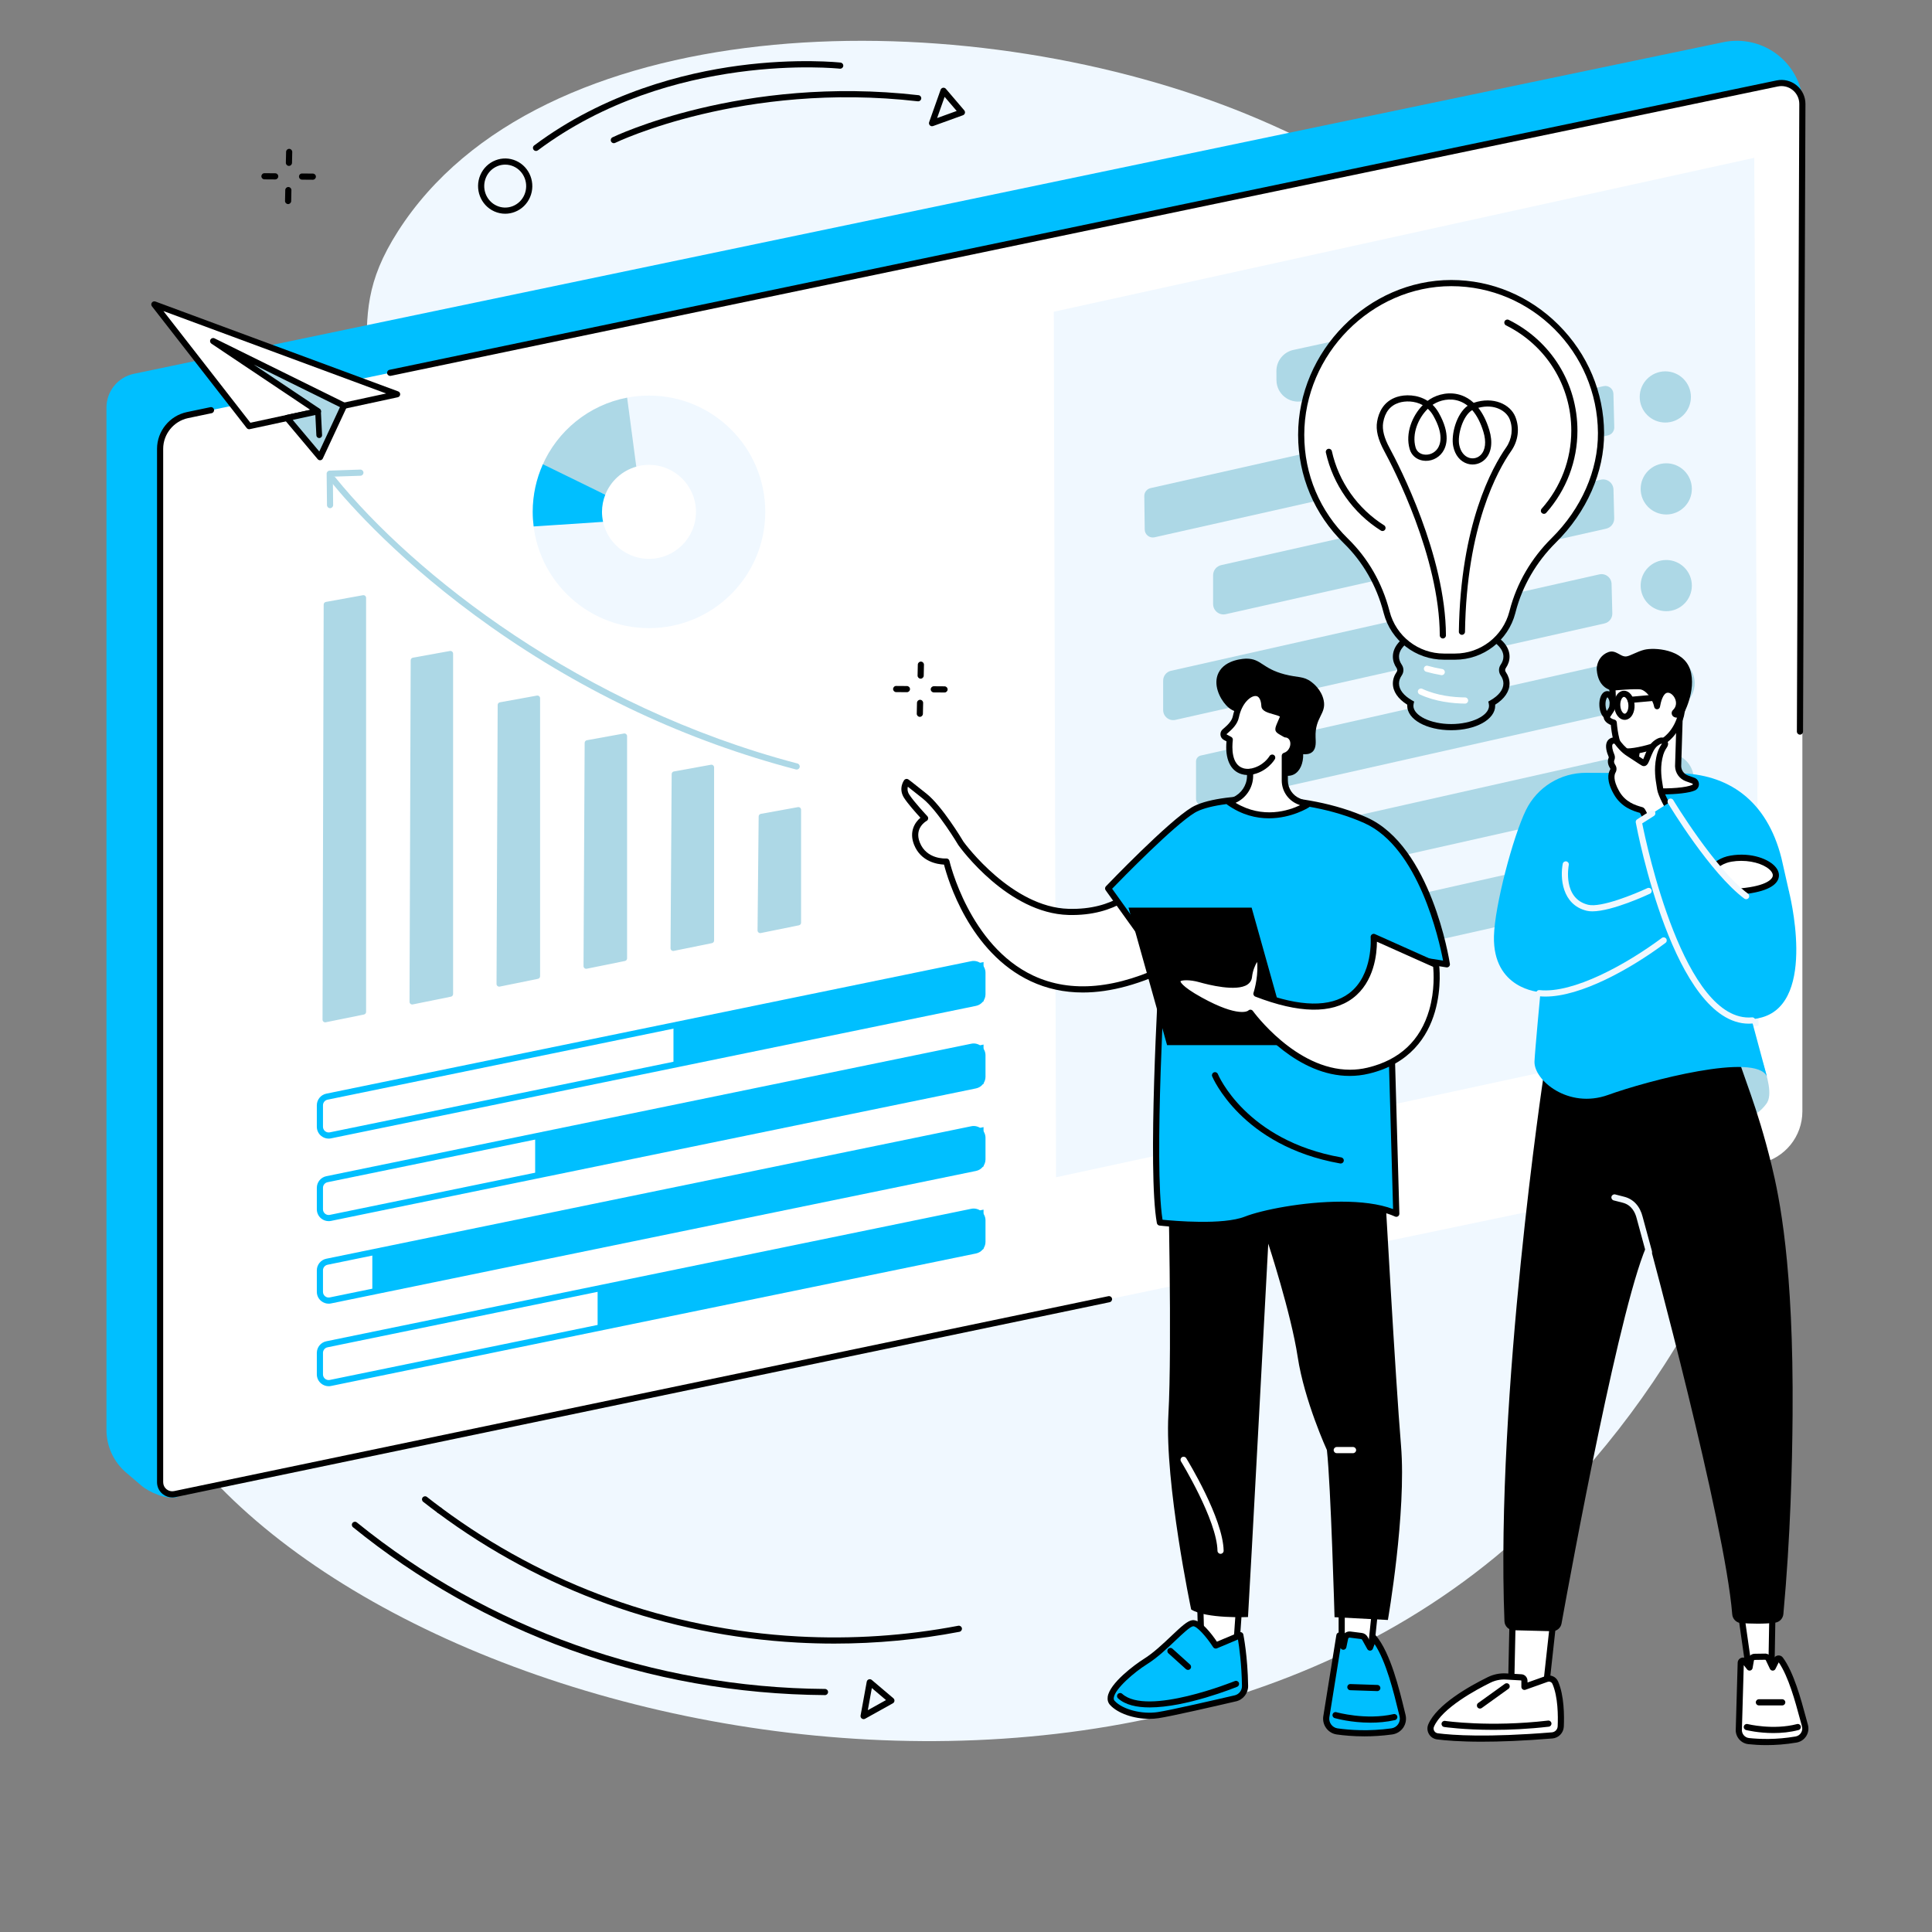 <svg version="1.2" preserveAspectRatio="xMidYMid meet" height="1080" viewBox="0 0 810 810" zoomAndPan="magnify" width="1080" xmlns:xlink="http://www.w3.org/1999/xlink" xmlns="http://www.w3.org/2000/svg"><rect x="0" y="0" width="810" height="810" fill="#808080" stroke="none"/><defs><clipPath id="b148d0a013"><path d="M 44.551 17 L 757 17 L 757 628 L 44.551 628 Z M 44.551 17"></path></clipPath></defs><g id="fe914c1d51"><path d="M 723.828 238.539 C 739.121 272.738 761.758 338.195 752.656 419.613 C 740.984 524.078 683.191 606.438 626.977 652.719 C 440.434 806.285 98.945 707.074 53.719 562.418 C 45.523 536.168 47.824 510.863 50.66 479.715 C 59.688 380.656 107.242 351.211 139.223 246.031 C 168.324 150.309 139.629 139.535 166.844 96.98 C 225.879 4.668 396.285 0.016 513.539 44.273 C 558.578 61.277 667.867 113.414 723.828 238.539" style="stroke:none;fill-rule:nonzero;fill:#f0f8ff;fill-opacity:1;"></path><g clip-path="url(#b148d0a013)" clip-rule="nonzero"><path d="M 52.922 617.434 L 59.203 622.785 C 62.742 625.805 69.574 628.664 74.125 627.703 L 756.031 45.145 C 756.098 35.289 750.953 26.129 742.5 21.062 C 736.496 17.461 729.355 16.258 722.5 17.688 L 56.152 156.711 C 49.441 158.109 44.633 164.023 44.633 170.875 L 44.633 599.496 C 44.633 606.398 47.664 612.957 52.922 617.434" style="stroke:none;fill-rule:nonzero;fill:#00bfff;fill-opacity:1;"></path></g><path d="M 73.258 626.414 L 737.945 487.738 C 748.262 485.59 755.652 476.492 755.652 465.957 L 755.652 43.57 C 755.652 38.004 750.535 33.844 745.09 34.984 L 78.637 174.02 C 71.934 175.422 67.125 181.336 67.125 188.191 L 67.125 621.426 C 67.125 624.66 70.098 627.074 73.258 626.414" style="stroke:none;fill-rule:nonzero;fill:#ffffff;fill-opacity:1;"></path><path d="M 72.211 627.812 C 72.645 627.812 73.086 627.77 73.52 627.676 L 465.215 545.957 C 465.914 545.812 466.363 545.129 466.219 544.434 C 466.07 543.734 465.391 543.285 464.691 543.43 L 72.996 625.148 C 71.871 625.383 70.715 625.105 69.82 624.379 C 68.926 623.652 68.414 622.574 68.414 621.426 L 68.414 188.188 C 68.414 181.98 72.824 176.555 78.906 175.285 L 88.727 173.234 C 89.426 173.09 89.875 172.41 89.727 171.711 C 89.582 171.012 88.902 170.566 88.203 170.711 L 78.383 172.762 C 71.113 174.277 65.836 180.766 65.836 188.188 L 65.836 621.426 C 65.836 623.359 66.691 625.16 68.191 626.383 C 69.348 627.316 70.762 627.812 72.211 627.812" style="stroke:none;fill-rule:nonzero;fill:#000000;fill-opacity:1;"></path><path d="M 754.645 308.008 C 755.355 308.008 755.93 307.434 755.934 306.723 L 756.941 43.578 C 756.941 40.527 755.59 37.688 753.227 35.766 C 750.867 33.844 747.809 33.102 744.824 33.723 L 163.32 155.043 C 162.617 155.191 162.176 155.871 162.316 156.57 C 162.465 157.266 163.145 157.711 163.848 157.57 L 745.352 36.25 C 747.566 35.785 749.844 36.34 751.602 37.77 C 753.355 39.195 754.363 41.312 754.363 43.574 L 753.352 306.711 C 753.352 307.426 753.926 308.004 754.637 308.008 C 754.641 308.008 754.641 308.008 754.645 308.008" style="stroke:none;fill-rule:nonzero;fill:#000000;fill-opacity:1;"></path><path d="M 412.355 507.145 L 412.355 523.656 L 250.555 556.402 L 250.555 539.883 L 412.355 507.145" style="stroke:none;fill-rule:nonzero;fill:#00bfff;fill-opacity:1;"></path><path d="M 408.211 509.266 C 408.758 509.266 409.285 509.453 409.719 509.801 C 410.273 510.258 410.594 510.934 410.594 511.652 L 410.594 520.656 C 410.594 521.785 409.793 522.77 408.688 522.996 L 138.273 578.547 C 137.566 578.691 136.844 578.516 136.285 578.059 C 135.73 577.602 135.41 576.93 135.41 576.211 L 135.41 567.199 C 135.41 566.074 136.211 565.086 137.316 564.863 L 407.73 509.316 C 407.887 509.285 408.055 509.266 408.211 509.266 Z M 137.789 581.176 C 138.121 581.176 138.461 581.145 138.793 581.074 L 409.211 525.52 C 411.504 525.051 413.176 523.004 413.176 520.656 L 413.176 511.652 C 413.176 510.152 412.512 508.75 411.352 507.805 C 410.188 506.855 408.684 506.488 407.211 506.789 L 136.801 562.336 C 134.5 562.809 132.832 564.855 132.832 567.199 L 132.832 576.211 C 132.832 577.707 133.496 579.113 134.66 580.059 C 135.555 580.789 136.656 581.176 137.789 581.176" style="stroke:none;fill-rule:nonzero;fill:#00bfff;fill-opacity:1;"></path><path d="M 412.355 472.543 L 412.355 489.051 L 156.098 541.438 L 156.098 524.922 L 412.355 472.543" style="stroke:none;fill-rule:nonzero;fill:#00bfff;fill-opacity:1;"></path><path d="M 408.211 474.664 C 408.758 474.664 409.285 474.852 409.719 475.199 C 410.273 475.656 410.594 476.332 410.594 477.051 L 410.594 486.055 C 410.594 487.184 409.793 488.164 408.688 488.395 L 138.273 543.945 C 137.566 544.09 136.844 543.91 136.285 543.457 C 135.73 543.004 135.41 542.328 135.41 541.605 L 135.41 532.594 C 135.41 531.469 136.211 530.484 137.316 530.258 L 407.73 474.711 C 407.887 474.676 408.055 474.664 408.211 474.664 Z M 137.789 546.574 C 138.121 546.574 138.461 546.539 138.793 546.469 L 409.211 490.918 C 411.504 490.449 413.176 488.402 413.176 486.055 L 413.176 477.051 C 413.176 475.551 412.512 474.148 411.352 473.199 C 410.188 472.254 408.684 471.883 407.211 472.184 L 136.801 527.73 C 134.5 528.203 132.832 530.246 132.832 532.594 L 132.832 541.605 C 132.832 543.109 133.496 544.508 134.66 545.457 C 135.555 546.184 136.656 546.574 137.789 546.574" style="stroke:none;fill-rule:nonzero;fill:#00bfff;fill-opacity:1;"></path><path d="M 412.355 437.934 L 412.355 454.449 L 224.367 492.805 L 224.367 476.285 L 412.355 437.934" style="stroke:none;fill-rule:nonzero;fill:#00bfff;fill-opacity:1;"></path><path d="M 408.211 440.059 C 408.758 440.059 409.285 440.246 409.719 440.598 C 410.273 441.051 410.594 441.723 410.594 442.445 L 410.594 451.449 C 410.594 452.582 409.793 453.562 408.688 453.789 L 138.273 509.344 C 137.566 509.488 136.844 509.309 136.285 508.852 C 135.73 508.398 135.41 507.723 135.41 507.004 L 135.41 497.992 C 135.41 496.867 136.211 495.879 137.316 495.652 L 407.73 440.105 C 407.887 440.078 408.055 440.059 408.211 440.059 Z M 137.789 511.969 C 138.121 511.969 138.461 511.938 138.793 511.867 L 409.211 456.316 C 411.504 455.84 413.176 453.797 413.176 451.449 L 413.176 442.445 C 413.176 440.945 412.512 439.547 411.352 438.598 C 410.188 437.648 408.684 437.277 407.211 437.582 L 136.801 493.129 C 134.5 493.602 132.832 495.645 132.832 497.992 L 132.832 507.004 C 132.832 508.5 133.496 509.902 134.66 510.852 C 135.555 511.582 136.656 511.969 137.789 511.969" style="stroke:none;fill-rule:nonzero;fill:#00bfff;fill-opacity:1;"></path><path d="M 412.355 403.336 L 412.355 419.844 L 282.355 446.047 L 282.355 429.527 L 412.355 403.336" style="stroke:none;fill-rule:nonzero;fill:#00bfff;fill-opacity:1;"></path><path d="M 408.211 405.453 C 408.758 405.453 409.285 405.641 409.719 405.992 C 410.273 406.449 410.594 407.121 410.594 407.844 L 410.594 416.848 C 410.594 417.973 409.793 418.957 408.688 419.188 L 138.273 474.738 C 137.566 474.879 136.844 474.703 136.285 474.25 C 135.73 473.793 135.41 473.117 135.41 472.398 L 135.41 463.387 C 135.41 462.262 136.211 461.277 137.316 461.051 L 407.73 405.504 C 407.887 405.469 408.055 405.453 408.211 405.453 Z M 137.789 477.367 C 138.121 477.367 138.461 477.332 138.793 477.262 L 409.211 421.711 C 411.504 421.242 413.176 419.195 413.176 416.848 L 413.176 407.844 C 413.176 406.344 412.512 404.941 411.352 403.992 C 410.188 403.047 408.684 402.676 407.211 402.977 L 136.801 458.523 C 134.5 458.996 132.832 461.039 132.832 463.387 L 132.832 472.398 C 132.832 473.898 133.496 475.301 134.66 476.25 C 135.555 476.977 136.656 477.367 137.789 477.367" style="stroke:none;fill-rule:nonzero;fill:#00bfff;fill-opacity:1;"></path><path d="M 153.488 250.66 L 153.488 424.234 C 153.488 424.773 153.109 425.238 152.582 425.344 L 136.574 428.594 C 135.871 428.738 135.219 428.199 135.223 427.484 L 135.703 253.465 C 135.707 252.922 136.094 252.457 136.633 252.359 L 152.156 249.547 C 152.852 249.426 153.488 249.953 153.488 250.66" style="stroke:none;fill-rule:nonzero;fill:#add8e6;fill-opacity:1;"></path><path d="M 189.961 274.039 L 189.961 416.754 C 189.961 417.293 189.586 417.754 189.059 417.859 L 173.051 421.109 C 172.348 421.254 171.695 420.715 171.699 420 L 172.18 276.852 C 172.18 276.301 172.566 275.836 173.109 275.738 L 188.629 272.93 C 189.32 272.805 189.961 273.336 189.961 274.039" style="stroke:none;fill-rule:nonzero;fill:#add8e6;fill-opacity:1;"></path><path d="M 226.438 292.746 L 226.438 409.273 C 226.438 409.809 226.059 410.273 225.531 410.379 L 209.531 413.633 C 208.824 413.773 208.172 413.234 208.172 412.52 L 208.652 295.555 C 208.656 295.008 209.047 294.543 209.578 294.449 L 225.105 291.633 C 225.797 291.508 226.438 292.039 226.438 292.746" style="stroke:none;fill-rule:nonzero;fill:#add8e6;fill-opacity:1;"></path><path d="M 262.91 308.641 L 262.91 401.789 C 262.91 402.328 262.531 402.789 262.008 402.895 L 246 406.145 C 245.297 406.293 244.641 405.75 244.645 405.035 L 245.121 311.449 C 245.129 310.906 245.516 310.441 246.047 310.344 L 261.582 307.531 C 262.27 307.406 262.91 307.941 262.91 308.641" style="stroke:none;fill-rule:nonzero;fill:#add8e6;fill-opacity:1;"></path><path d="M 299.387 321.738 L 299.387 394.312 C 299.387 394.848 299.008 395.309 298.48 395.418 L 282.48 398.668 C 281.777 398.809 281.121 398.27 281.125 397.555 L 281.602 324.547 C 281.602 324 281.988 323.535 282.527 323.438 L 298.055 320.625 C 298.75 320.5 299.387 321.035 299.387 321.738" style="stroke:none;fill-rule:nonzero;fill:#add8e6;fill-opacity:1;"></path><path d="M 335.859 339.508 L 335.859 386.828 C 335.859 387.367 335.484 387.828 334.957 387.938 L 318.957 391.184 C 318.258 391.328 317.598 390.785 317.605 390.066 L 318.07 342.309 C 318.078 341.77 318.465 341.309 318.996 341.211 L 334.527 338.398 C 335.223 338.27 335.859 338.805 335.859 339.508" style="stroke:none;fill-rule:nonzero;fill:#add8e6;fill-opacity:1;"></path><path d="M 334.008 322.637 C 334.582 322.637 335.105 322.254 335.258 321.676 C 335.441 320.988 335.027 320.281 334.34 320.098 C 243.734 296.348 173.312 240.609 140.535 200.09 C 140.094 199.539 139.277 199.449 138.727 199.898 C 138.172 200.348 138.082 201.16 138.535 201.715 C 146.246 211.25 168.262 236.301 205.922 262.875 C 245.168 290.566 288.148 310.66 333.684 322.598 C 333.793 322.625 333.902 322.637 334.008 322.637" style="stroke:none;fill-rule:nonzero;fill:#add8e6;fill-opacity:1;"></path><path d="M 138.379 213.059 C 138.383 213.059 138.391 213.059 138.395 213.059 C 139.105 213.051 139.676 212.465 139.672 211.758 L 139.543 199.844 L 151.137 199.461 C 151.848 199.438 152.406 198.84 152.383 198.125 C 152.359 197.414 151.766 196.859 151.047 196.879 L 138.195 197.309 C 137.492 197.332 136.941 197.906 136.949 198.609 L 137.094 211.785 C 137.102 212.492 137.672 213.059 138.379 213.059" style="stroke:none;fill-rule:nonzero;fill:#add8e6;fill-opacity:1;"></path><path d="M 272.09 234.301 C 282.973 234.301 291.793 225.484 291.793 214.602 C 291.793 203.719 282.973 194.895 272.09 194.895 C 261.207 194.895 252.391 203.719 252.391 214.602 C 252.391 225.484 261.207 234.301 272.09 234.301 Z M 272.09 165.848 C 299.016 165.848 320.84 187.676 320.84 214.602 C 320.84 241.527 299.016 263.348 272.09 263.348 C 245.164 263.348 223.34 241.527 223.34 214.602 C 223.34 187.676 245.164 165.848 272.09 165.848" style="stroke:none;fill-rule:nonzero;fill:#f0f8ff;fill-opacity:1;"></path><path d="M 262.934 166.719 L 266.766 195.645 C 260.805 197.312 256 201.711 253.758 207.406 L 227.348 195.234 C 233.668 180.645 246.91 169.762 262.934 166.719" style="stroke:none;fill-rule:nonzero;fill:#add8e6;fill-opacity:1;"></path><path d="M 253.762 207.41 C 252.887 209.641 252.387 212.059 252.387 214.602 C 252.387 216.035 252.551 217.438 252.844 218.785 L 223.734 220.715 C 223.48 218.711 223.34 216.672 223.34 214.602 C 223.34 207.488 224.871 200.738 227.609 194.645 L 253.762 207.41" style="stroke:none;fill-rule:nonzero;fill:#00bfff;fill-opacity:1;"></path><path d="M 166.488 165.293 L 104.445 178.668 L 64.711 127.629 L 166.488 165.293" style="stroke:none;fill-rule:nonzero;fill:#ffffff;fill-opacity:1;"></path><path d="M 161.887 164.969 L 104.973 177.234 L 68.512 130.41 Z M 104.449 179.957 C 104.539 179.957 104.629 179.945 104.723 179.926 L 166.762 166.555 C 167.324 166.434 167.738 165.957 167.773 165.387 C 167.816 164.816 167.473 164.285 166.934 164.086 L 65.16 126.418 C 64.621 126.223 64.008 126.398 63.672 126.867 C 63.332 127.332 63.344 127.965 63.695 128.418 L 103.434 179.457 C 103.68 179.773 104.059 179.957 104.449 179.957" style="stroke:none;fill-rule:nonzero;fill:#000000;fill-opacity:1;"></path><path d="M 134.176 191.668 L 144.23 170.09 L 89.355 143.008 L 133.328 172.438 L 120.359 175.234 L 134.176 191.668" style="stroke:none;fill-rule:nonzero;fill:#add8e6;fill-opacity:1;"></path><path d="M 142.535 170.688 L 133.867 189.293 L 122.727 176.047 L 133.602 173.699 C 134.113 173.594 134.5 173.191 134.598 172.684 C 134.695 172.176 134.48 171.656 134.047 171.371 L 106.367 152.84 Z M 134.18 192.961 C 134.234 192.961 134.293 192.961 134.348 192.949 C 134.789 192.891 135.16 192.617 135.348 192.215 L 145.406 170.637 C 145.703 170 145.434 169.246 144.805 168.938 L 89.93 141.852 C 89.32 141.547 88.582 141.773 88.242 142.363 C 87.898 142.949 88.078 143.699 88.641 144.078 L 130.082 171.82 L 120.09 173.973 C 119.648 174.07 119.289 174.391 119.145 174.816 C 118.996 175.25 119.086 175.719 119.379 176.066 L 133.195 192.504 C 133.441 192.797 133.805 192.961 134.18 192.961" style="stroke:none;fill-rule:nonzero;fill:#000000;fill-opacity:1;"></path><path d="M 133.836 183.664 C 133.855 183.664 133.871 183.656 133.898 183.656 C 134.555 183.625 135.062 183.062 135.031 182.402 L 134.527 172.379 C 134.5 171.723 133.961 171.215 133.273 171.246 C 132.609 171.277 132.098 171.84 132.137 172.5 L 132.637 182.523 C 132.672 183.16 133.195 183.664 133.836 183.664" style="stroke:none;fill-rule:nonzero;fill:#000000;fill-opacity:1;"></path><path d="M 735.477 66.168 L 441.812 130.699 L 442.746 493.57 L 737.27 429.973 L 735.477 66.168" style="stroke:none;fill-rule:nonzero;fill:#f0f8ff;fill-opacity:1;"></path><path d="M 687.457 166.426 C 687.457 172.352 692.262 177.152 698.188 177.152 C 704.117 177.152 708.922 172.352 708.922 166.426 C 708.922 160.496 704.117 155.691 698.188 155.691 C 692.262 155.691 687.457 160.496 687.457 166.426" style="stroke:none;fill-rule:nonzero;fill:#add8e6;fill-opacity:1;"></path><path d="M 687.852 204.973 C 687.852 210.898 692.656 215.703 698.582 215.703 C 704.512 215.703 709.316 210.898 709.316 204.973 C 709.316 199.043 704.512 194.238 698.582 194.238 C 692.656 194.238 687.852 199.043 687.852 204.973" style="stroke:none;fill-rule:nonzero;fill:#add8e6;fill-opacity:1;"></path><path d="M 687.852 245.516 C 687.852 251.441 692.656 256.246 698.586 256.246 C 704.512 256.246 709.316 251.441 709.316 245.516 C 709.316 239.59 704.512 234.781 698.586 234.781 C 692.656 234.781 687.852 239.59 687.852 245.516" style="stroke:none;fill-rule:nonzero;fill:#add8e6;fill-opacity:1;"></path><path d="M 689.043 286.453 C 689.043 292.379 693.848 297.184 699.777 297.184 C 705.703 297.184 710.508 292.379 710.508 286.453 C 710.508 280.527 705.703 275.723 699.777 275.723 C 693.848 275.723 689.043 280.527 689.043 286.453" style="stroke:none;fill-rule:nonzero;fill:#add8e6;fill-opacity:1;"></path><path d="M 688.645 326.602 C 688.645 332.527 693.449 337.332 699.379 337.332 C 705.305 337.332 710.109 332.527 710.109 326.602 C 710.109 320.672 705.305 315.867 699.379 315.867 C 693.449 315.867 688.645 320.672 688.645 326.602" style="stroke:none;fill-rule:nonzero;fill:#add8e6;fill-opacity:1;"></path><path d="M 688.645 362.641 C 688.645 368.566 693.449 373.371 699.379 373.371 C 705.305 373.371 710.109 368.566 710.109 362.641 C 710.109 356.711 705.305 351.906 699.379 351.906 C 693.449 351.906 688.645 356.711 688.645 362.641" style="stroke:none;fill-rule:nonzero;fill:#add8e6;fill-opacity:1;"></path><path d="M 672.301 161.895 L 482.395 204.641 C 480.832 204.992 479.727 206.387 479.75 207.988 L 479.93 221.996 C 479.953 224.148 481.957 225.727 484.059 225.262 L 674.141 182.535 C 675.723 182.18 676.828 180.758 676.789 179.141 L 676.434 165.117 C 676.379 162.984 674.383 161.426 672.301 161.895" style="stroke:none;fill-rule:nonzero;fill:#add8e6;fill-opacity:1;"></path><path d="M 673.266 318.461 L 483.07 361.27 C 481.578 361.602 480.523 362.938 480.543 364.469 L 480.723 378.773 C 480.75 380.836 482.668 382.352 484.676 381.898 L 675.055 339.105 C 676.562 338.77 677.625 337.41 677.582 335.863 L 677.223 321.543 C 677.172 319.496 675.262 318.012 673.266 318.461" style="stroke:none;fill-rule:nonzero;fill:#add8e6;fill-opacity:1;"></path><path d="M 512 236.926 L 671.145 201.105 C 673.824 200.5 676.391 202.5 676.461 205.254 L 676.766 217.293 C 676.82 219.371 675.395 221.203 673.363 221.656 L 513.914 257.496 C 511.188 258.109 508.598 256.035 508.598 253.238 L 508.598 241.18 C 508.598 239.141 510.012 237.371 512 236.926" style="stroke:none;fill-rule:nonzero;fill:#add8e6;fill-opacity:1;"></path><path d="M 503.422 316.762 L 673.316 278.523 C 674.875 278.172 676.367 279.332 676.406 280.93 L 676.805 296.695 C 676.836 297.906 676.008 298.969 674.828 299.234 L 504.535 337.512 C 502.949 337.867 501.441 336.66 501.441 335.035 L 501.441 319.234 C 501.441 318.047 502.266 317.02 503.422 316.762" style="stroke:none;fill-rule:nonzero;fill:#add8e6;fill-opacity:1;"></path><path d="M 503.855 395.363 L 671.844 357.555 C 674.164 357.031 676.383 358.758 676.445 361.137 L 676.777 374.379 C 676.824 376.18 675.59 377.762 673.836 378.156 L 505.512 415.988 C 503.152 416.516 500.91 414.727 500.91 412.309 L 500.91 399.043 C 500.91 397.277 502.133 395.75 503.855 395.363" style="stroke:none;fill-rule:nonzero;fill:#add8e6;fill-opacity:1;"></path><path d="M 490.949 281.23 L 670.523 240.816 C 673.117 240.23 675.594 242.164 675.66 244.82 L 675.973 257.16 C 676.023 259.172 674.648 260.941 672.688 261.383 L 492.801 301.812 C 490.168 302.406 487.66 300.402 487.66 297.703 L 487.66 285.34 C 487.66 283.371 489.031 281.664 490.949 281.23" style="stroke:none;fill-rule:nonzero;fill:#add8e6;fill-opacity:1;"></path><path d="M 630.152 127.594 L 542.254 146.711 C 538.082 147.617 535.113 151.32 535.141 155.594 L 535.16 159.391 C 535.195 165.121 540.48 169.371 546.082 168.176 L 634 149.414 C 638.199 148.516 641.188 144.785 641.148 140.488 L 641.109 136.336 C 641.055 130.605 635.75 126.375 630.152 127.594" style="stroke:none;fill-rule:nonzero;fill:#add8e6;fill-opacity:1;"></path><path d="M 576.426 675.672 L 574.555 693.484 L 562.512 694.895 L 562.512 673.777 L 576.426 675.672" style="stroke:none;fill-rule:nonzero;fill:#ffffff;fill-opacity:1;"></path><path d="M 573.383 692.324 L 563.801 693.445 L 563.801 675.254 L 575.012 676.781 Z M 562.512 696.184 C 562.562 696.184 562.613 696.184 562.664 696.18 L 574.707 694.77 C 575.305 694.699 575.777 694.223 575.84 693.621 L 577.707 675.809 C 577.781 675.113 577.289 674.488 576.598 674.391 L 562.684 672.5 C 562.32 672.449 561.945 672.562 561.664 672.805 C 561.383 673.047 561.223 673.402 561.223 673.777 L 561.223 694.895 C 561.223 695.266 561.379 695.617 561.656 695.863 C 561.891 696.074 562.199 696.184 562.512 696.184" style="stroke:none;fill-rule:nonzero;fill:#000000;fill-opacity:1;"></path><path d="M 560.617 725.906 C 565.633 726.609 573.867 727.234 583.527 725.898 C 586.695 725.457 588.793 722.387 588.031 719.281 C 585.902 710.637 582.238 694.23 575.945 686.629 L 574.383 690.754 L 572.223 686.867 C 571.926 686.34 571.395 685.98 570.793 685.902 L 566.066 685.301 C 565.078 685.176 564.16 685.832 563.953 686.809 L 563.203 690.383 L 561.555 685.688 L 556.051 719.879 C 555.668 722.801 557.699 725.496 560.617 725.906" style="stroke:none;fill-rule:nonzero;fill:#00bfff;fill-opacity:1;"></path><path d="M 576.312 689.301 C 581.203 696.684 584.367 709.691 586.32 717.727 L 586.777 719.59 C 587.059 720.727 586.848 721.887 586.191 722.855 C 585.539 723.816 584.504 724.461 583.352 724.621 C 573.922 725.926 565.883 725.344 560.793 724.629 C 558.594 724.32 557.039 722.262 557.332 720.051 L 562.02 690.902 C 562.238 691.398 562.746 691.703 563.285 691.668 C 563.863 691.633 564.344 691.215 564.465 690.648 L 565.215 687.074 C 565.281 686.754 565.586 686.547 565.902 686.586 L 570.629 687.18 C 570.824 687.207 571 687.324 571.094 687.496 L 573.254 691.383 C 573.5 691.82 573.98 692.074 574.477 692.039 C 574.977 692 575.41 691.68 575.59 691.211 Z M 572.004 727.977 C 575.547 727.977 579.492 727.758 583.703 727.176 C 585.582 726.914 587.266 725.867 588.328 724.305 C 589.383 722.746 589.73 720.801 589.281 718.973 L 588.828 717.113 C 586.645 708.141 582.992 693.121 576.938 685.805 C 576.645 685.453 576.191 685.281 575.734 685.355 C 575.281 685.43 574.902 685.742 574.738 686.172 L 574.16 687.699 L 573.348 686.242 C 572.855 685.355 571.961 684.75 570.953 684.625 L 566.227 684.023 C 564.855 683.844 563.547 684.594 562.953 685.785 L 562.77 685.258 C 562.574 684.703 562.008 684.352 561.438 684.402 C 560.852 684.457 560.371 684.902 560.277 685.48 L 554.777 719.676 C 554.297 723.328 556.836 726.676 560.438 727.184 C 563.41 727.602 567.363 727.977 572.004 727.977" style="stroke:none;fill-rule:nonzero;fill:#000000;fill-opacity:1;"></path><path d="M 574.574 722.242 C 577.824 722.242 581.344 721.953 584.848 721.156 C 585.543 721 585.977 720.305 585.82 719.613 C 585.66 718.918 584.973 718.484 584.277 718.645 C 572.617 721.297 560.418 717.883 560.297 717.848 C 559.613 717.648 558.898 718.047 558.699 718.734 C 558.504 719.418 558.902 720.133 559.586 720.324 C 559.961 720.434 566.422 722.242 574.574 722.242" style="stroke:none;fill-rule:nonzero;fill:#000000;fill-opacity:1;"></path><path d="M 577.445 709 C 578.137 709 578.707 708.449 578.73 707.75 C 578.758 707.043 578.199 706.445 577.484 706.422 L 566.195 706.047 C 565.449 706.023 564.887 706.582 564.863 707.297 C 564.84 708.008 565.398 708.605 566.109 708.629 L 577.398 709 C 577.414 709 577.43 709 577.445 709" style="stroke:none;fill-rule:nonzero;fill:#000000;fill-opacity:1;"></path><path d="M 520.012 666.191 L 518.207 692.184 L 503.715 692.184 L 503.043 666.191 L 520.012 666.191" style="stroke:none;fill-rule:nonzero;fill:#ffffff;fill-opacity:1;"></path><path d="M 517.004 690.895 L 504.973 690.895 L 504.363 667.48 L 518.629 667.48 Z M 503.715 693.473 L 518.207 693.473 C 518.887 693.473 519.445 692.949 519.492 692.273 L 521.301 666.277 C 521.324 665.922 521.199 665.57 520.953 665.309 C 520.711 665.047 520.371 664.898 520.012 664.898 L 503.039 664.898 C 502.691 664.898 502.359 665.039 502.117 665.289 C 501.875 665.535 501.742 665.875 501.754 666.223 L 502.426 692.215 C 502.441 692.918 503.016 693.473 503.715 693.473" style="stroke:none;fill-rule:nonzero;fill:#000000;fill-opacity:1;"></path><path d="M 521.996 706.859 C 522.031 709.316 520.348 711.477 517.953 712.035 C 509.621 713.969 490.855 718.289 485.5 719.086 C 478.551 720.117 470.008 717.992 466.34 713.926 C 462.668 709.863 474.562 700.16 480.207 696.629 C 488.59 691.387 496.648 681.016 500.023 680.547 C 503.402 680.086 509.707 689.879 509.707 689.879 L 520.012 685.551 C 520.012 685.551 521.809 694.387 521.996 706.859" style="stroke:none;fill-rule:nonzero;fill:#00bfff;fill-opacity:1;"></path><path d="M 520.703 706.875 C 520.73 708.723 519.453 710.359 517.664 710.773 C 509.711 712.625 490.648 717.016 485.312 717.812 C 478.637 718.805 470.559 716.676 467.297 713.062 C 467.094 712.832 466.863 712.473 466.961 711.754 C 467.488 708 475.531 701.074 480.891 697.723 C 485.18 695.035 489.262 691.172 492.855 687.758 C 495.832 684.93 498.918 682.008 500.199 681.828 C 501.727 681.617 505.848 686.277 508.621 690.582 C 508.961 691.105 509.629 691.316 510.207 691.074 L 519.027 687.367 C 519.531 690.414 520.566 697.676 520.703 706.875 Z M 481.891 720.633 C 483.176 720.633 484.453 720.547 485.691 720.359 C 491.117 719.555 510.266 715.145 518.246 713.289 C 521.211 712.598 523.328 709.887 523.285 706.84 C 523.098 694.391 521.352 685.66 521.277 685.293 C 521.199 684.918 520.957 684.594 520.617 684.414 C 520.273 684.234 519.871 684.215 519.512 684.363 L 510.195 688.281 C 508.113 685.191 503.352 678.793 499.848 679.27 C 497.84 679.551 495.336 681.852 491.078 685.887 C 487.57 689.215 483.594 692.988 479.52 695.535 C 475.855 697.832 465.207 705.668 464.41 711.395 C 464.227 712.711 464.562 713.883 465.387 714.793 C 468.59 718.344 475.348 720.633 481.891 720.633" style="stroke:none;fill-rule:nonzero;fill:#000000;fill-opacity:1;"></path><path d="M 482.004 715.844 C 497.262 715.844 517.547 707.648 518.695 707.18 C 519.355 706.91 519.672 706.156 519.402 705.5 C 519.133 704.84 518.383 704.52 517.719 704.793 C 517.355 704.941 481.004 719.633 470.48 710.133 C 469.953 709.652 469.137 709.695 468.664 710.227 C 468.184 710.754 468.227 711.57 468.754 712.047 C 471.816 714.816 476.598 715.844 482.004 715.844" style="stroke:none;fill-rule:nonzero;fill:#000000;fill-opacity:1;"></path><path d="M 498.074 700.121 C 498.426 700.121 498.777 699.977 499.031 699.695 C 499.508 699.168 499.469 698.348 498.938 697.875 L 491.566 691.227 C 491.035 690.746 490.223 690.789 489.742 691.32 C 489.266 691.848 489.309 692.664 489.836 693.141 L 497.211 699.789 C 497.457 700.012 497.766 700.121 498.074 700.121" style="stroke:none;fill-rule:nonzero;fill:#000000;fill-opacity:1;"></path><path d="M 580.535 496.727 C 580.535 496.727 585.027 577.988 587.379 606.039 C 589.727 634.094 581.879 679.184 581.879 679.184 L 559.512 678.008 C 559.512 678.008 557.977 623.184 556.316 607.957 C 556.316 607.957 546.867 587.32 544.066 568.91 C 541.266 550.504 531.727 521.426 531.727 521.426 C 531.727 521.426 523.977 666.555 523.23 677.953 C 523.23 677.953 505.688 678.734 499.398 674.777 C 499.398 674.777 488.254 621.855 489.855 593.07 C 491.457 564.277 489.699 492.742 489.699 492.742 L 580.535 496.727" style="stroke:none;fill-rule:nonzero;fill:#000000;fill-opacity:1;"></path><path d="M 560.434 609.246 L 567.273 609.246 C 567.984 609.246 568.562 608.664 568.562 607.953 C 568.562 607.242 567.984 606.664 567.273 606.664 L 560.434 606.664 C 559.723 606.664 559.145 607.242 559.145 607.953 C 559.145 608.664 559.723 609.246 560.434 609.246" style="stroke:none;fill-rule:nonzero;fill:#ffffff;fill-opacity:1;"></path><path d="M 511.727 651.449 C 511.734 651.449 511.742 651.449 511.75 651.449 C 512.461 651.438 513.027 650.848 513.016 650.137 C 512.766 636.559 497.957 612.371 497.328 611.348 C 496.957 610.742 496.16 610.555 495.551 610.93 C 494.949 611.301 494.758 612.098 495.133 612.699 C 495.281 612.945 510.199 637.312 510.438 650.188 C 510.449 650.887 511.023 651.449 511.727 651.449" style="stroke:none;fill-rule:nonzero;fill:#ffffff;fill-opacity:1;"></path><path d="M 482.617 366.762 C 480.992 366.633 472.996 383.008 447.98 382.32 C 422.961 381.637 402.895 353.641 402.895 353.641 C 402.895 353.641 394.254 339.07 387.699 333.809 C 381.145 328.539 380.113 327.848 380.113 327.848 C 380.113 327.848 378.059 330.582 380.113 333.809 C 382.168 337.031 387.848 343.059 387.848 343.059 C 387.848 343.059 381.59 346.492 384.414 353.641 C 387.656 361.863 396.793 361.199 396.793 361.199 C 396.793 361.199 415.34 443.32 491.996 404.297 L 482.617 366.762" style="stroke:none;fill-rule:nonzero;fill:#ffffff;fill-opacity:1;"></path><path d="M 490.496 403.613 C 468.359 414.664 449.086 416.484 433.188 409.02 C 406.348 396.422 398.133 361.27 398.051 360.918 C 397.91 360.297 397.344 359.867 396.699 359.918 C 396.367 359.938 388.457 360.387 385.613 353.168 C 383.238 347.145 388.25 344.305 388.465 344.188 C 388.816 343.996 389.059 343.656 389.121 343.262 C 389.184 342.867 389.059 342.465 388.785 342.176 C 388.727 342.113 383.168 336.195 381.203 333.113 C 380.383 331.828 380.402 330.66 380.613 329.832 C 381.66 330.645 383.555 332.133 386.891 334.812 C 393.191 339.875 401.699 354.156 401.785 354.301 C 401.805 354.332 401.824 354.363 401.848 354.395 C 402.68 355.555 422.582 382.914 447.945 383.605 C 468.387 384.16 478.023 373.414 481.656 369.367 C 481.73 369.281 481.801 369.199 481.879 369.117 Z M 453.98 416.109 C 465.719 416.109 478.625 412.551 492.578 405.445 C 493.117 405.176 493.391 404.566 493.246 403.984 L 483.871 366.449 C 483.734 365.91 483.273 365.52 482.723 365.477 C 481.754 365.398 481.113 366.102 479.734 367.641 C 476.004 371.809 467.289 381.559 448.02 381.031 C 424.355 380.383 404.863 354.148 403.973 352.934 C 403.309 351.82 395.035 338.047 388.504 332.801 C 381.984 327.562 380.879 326.805 380.836 326.773 C 380.266 326.395 379.496 326.52 379.082 327.07 C 378.977 327.211 376.52 330.57 379.027 334.5 C 380.605 336.977 384.141 340.934 385.891 342.848 C 383.555 344.789 381.074 348.695 383.211 354.113 C 386.059 361.324 393.059 362.363 395.777 362.488 C 397.336 368.551 406.391 399.289 432.094 411.359 C 438.84 414.527 446.152 416.109 453.98 416.109" style="stroke:none;fill-rule:nonzero;fill:#000000;fill-opacity:1;"></path><path d="M 606.602 404.297 C 606.602 404.297 599.094 355.844 572.574 343.922 C 546.051 332 510.172 333.66 500.277 339.613 C 490.383 345.57 464.594 372.484 464.594 372.484 L 487.383 404.297 C 487.383 404.297 482.172 489.938 486.289 512.551 C 486.289 512.551 511.645 515.504 522.395 511.273 C 533.148 507.035 568.5 501.102 585.398 508.867 L 582.328 400.441 L 606.602 404.297" style="stroke:none;fill-rule:nonzero;fill:#00bfff;fill-opacity:1;"></path><path d="M 562.438 503.801 C 546.305 503.801 528.902 507.32 521.922 510.07 C 512.75 513.684 492.094 511.848 487.398 511.371 C 483.656 487.805 488.617 405.223 488.668 404.375 C 488.688 404.082 488.602 403.789 488.43 403.547 L 466.266 372.605 C 470.559 368.168 492.238 345.957 500.941 340.715 C 510.156 335.172 545.68 333.246 572.043 345.102 C 594.801 355.328 603.352 394.008 605.016 402.738 L 582.531 399.164 C 582.152 399.102 581.766 399.219 581.477 399.469 C 581.191 399.723 581.031 400.094 581.039 400.477 L 584.055 506.91 C 578.105 504.668 570.426 503.801 562.438 503.801 Z M 504.152 514.848 C 510.961 514.848 518.184 514.316 522.867 512.473 C 533.934 508.109 568.832 502.676 584.863 510.039 C 585.266 510.227 585.742 510.188 586.113 509.945 C 586.484 509.695 586.703 509.277 586.688 508.828 L 583.664 401.961 L 606.398 405.57 C 606.805 405.641 607.219 405.5 607.512 405.215 C 607.805 404.922 607.941 404.508 607.875 404.098 C 607.566 402.094 599.953 354.816 573.102 342.746 C 546.797 330.926 510.383 332.023 499.609 338.508 C 489.684 344.48 464.719 370.488 463.664 371.59 C 463.23 372.043 463.184 372.73 463.543 373.234 L 486.066 404.676 C 485.621 412.16 481.035 490.887 485.02 512.777 C 485.125 513.336 485.578 513.766 486.145 513.828 C 486.738 513.898 495.078 514.848 504.152 514.848" style="stroke:none;fill-rule:nonzero;fill:#000000;fill-opacity:1;"></path><path d="M 562.105 487.809 C 562.719 487.809 563.266 487.371 563.375 486.746 C 563.5 486.043 563.031 485.375 562.328 485.25 C 522.305 478.18 510.711 450.586 510.598 450.309 C 510.332 449.652 509.586 449.328 508.918 449.598 C 508.258 449.867 507.938 450.617 508.207 451.273 C 508.324 451.566 520.465 480.473 561.879 487.789 C 561.953 487.805 562.031 487.809 562.105 487.809" style="stroke:none;fill-rule:nonzero;fill:#000000;fill-opacity:1;"></path><path d="M 489.301 438.168 L 540.91 438.168 L 524.746 380.516 L 473.133 380.516 L 489.301 438.168" style="stroke:none;fill-rule:nonzero;fill:#000000;fill-opacity:1;"></path><path d="M 602.051 404.484 L 575.934 392.809 C 575.934 392.809 579.609 437.066 526.766 416.629 C 526.766 416.629 528.715 410.941 528.438 404.297 C 528.164 397.652 524.191 404.082 523.633 409.48 C 523.074 414.883 510.668 412.691 503.215 410.562 C 495.758 408.438 485.969 409.828 503.215 419.34 C 520.457 428.852 524.234 424.609 524.234 424.609 C 524.234 424.609 546.254 455.418 573.652 448.871 C 607.348 440.82 602.051 404.484 602.051 404.484" style="stroke:none;fill-rule:nonzero;fill:#ffffff;fill-opacity:1;"></path><path d="M 600.855 405.363 C 601.082 407.641 601.574 415.23 599.223 423.387 C 595.516 436.25 586.812 444.402 573.352 447.617 C 570.848 448.219 568.387 448.484 565.98 448.484 C 543.176 448.488 525.477 424.129 525.281 423.859 C 525.055 423.539 524.695 423.34 524.301 423.316 C 523.918 423.297 523.531 423.457 523.27 423.75 C 523.258 423.75 519.391 426.789 503.836 418.207 C 494.973 413.316 494.902 411.43 494.902 411.414 C 495.32 410.922 498.688 410.609 502.859 411.805 C 506.418 412.82 518.395 415.895 522.992 412.781 C 524.113 412.016 524.781 410.926 524.914 409.613 C 525.184 407.027 526.27 404.441 527.055 403.293 C 527.094 403.555 527.129 403.902 527.148 404.352 C 527.41 410.656 525.562 416.156 525.547 416.211 C 525.32 416.863 525.652 417.582 526.301 417.832 C 544.57 424.895 558.301 425.133 567.117 418.535 C 576.246 411.707 577.27 399.699 577.285 394.824 Z M 565.816 451.086 C 568.461 451.086 571.176 450.793 573.949 450.125 C 608.395 441.895 603.383 404.672 603.328 404.297 C 603.262 403.859 602.98 403.488 602.578 403.309 L 576.457 391.629 C 576.043 391.445 575.559 391.492 575.188 391.754 C 574.816 392.02 574.609 392.461 574.645 392.914 C 574.66 393.074 575.816 408.82 565.562 416.48 C 557.676 422.371 545.156 422.156 528.348 415.852 C 528.918 413.785 529.938 409.309 529.727 404.242 C 529.688 403.254 529.562 400.246 527.418 400.18 C 524.707 400.078 522.684 406.105 522.348 409.352 C 522.293 409.906 522.043 410.305 521.547 410.641 C 518.812 412.492 510.547 411.312 503.566 409.32 C 500.293 408.387 493.766 407.422 492.504 410.477 C 491.477 412.973 494.586 416.055 502.59 420.469 C 515.773 427.738 521.57 427.309 523.906 426.324 C 527.566 431.09 544.223 451.086 565.816 451.086" style="stroke:none;fill-rule:nonzero;fill:#000000;fill-opacity:1;"></path><path d="M 532.332 321.84 C 534.59 323.906 539 326.43 542.453 324.691 C 545.02 323.395 546.457 320.043 546.367 316.199 C 547.559 316.297 549.117 316.215 550.23 315.227 C 551.945 313.715 551.625 310.926 551.559 309.094 C 551.25 300.641 556.16 299.344 554.957 293.605 C 554.016 289.098 550.473 286.41 549.809 285.906 C 546.465 283.371 544.199 284.191 538.578 282.719 C 529.117 280.242 528.816 276.16 522.586 276.141 C 522.223 276.141 513.742 276.234 510.863 282.098 C 508.52 286.863 511.258 292.656 514.086 295.699 C 517.746 299.637 520.375 297.691 524.051 300.996 C 530.5 306.801 525.629 315.703 532.332 321.84" style="stroke:none;fill-rule:nonzero;fill:#000000;fill-opacity:1;"></path><path d="M 513.453 306.754 L 513.824 306.434 C 515.695 304.82 517.645 302.945 518.141 300.527 C 520.254 290.238 529.684 286.5 530.117 295.949 C 530.227 298.332 538.938 298.207 537.902 300.715 C 535.207 307.238 535.148 305.484 538.949 307.887 C 539.383 307.902 539.809 307.996 540.211 308.188 C 542.164 309.094 542.852 311.742 541.754 314.098 C 541.09 315.531 539.914 316.516 538.66 316.875 L 538.66 327.184 C 538.66 331.051 540.996 334.527 544.574 335.988 L 548.055 337.418 C 548.055 337.418 531.82 348.012 515.344 336.375 L 517.543 335.391 C 521.418 333.652 523.961 329.859 524.094 325.617 L 524.109 323.602 C 523.004 323.699 521.93 323.625 520.938 323.34 C 516.328 321.992 514.801 316.688 515.582 310.086 L 513.707 309.074 C 512.832 308.605 512.699 307.406 513.453 306.754" style="stroke:none;fill-rule:nonzero;fill:#ffffff;fill-opacity:1;"></path><path d="M 545.055 337.582 C 540.434 339.789 529.512 343.5 518.023 336.586 L 518.07 336.566 C 522.363 334.641 525.234 330.359 525.383 325.656 L 525.402 323.613 C 525.402 323.25 525.254 322.902 524.984 322.652 C 524.719 322.406 524.367 322.285 523.996 322.316 C 523.008 322.402 522.102 322.328 521.301 322.098 C 516.203 320.613 516.5 313.309 516.863 310.238 C 516.926 309.711 516.66 309.199 516.195 308.949 L 514.316 307.938 C 514.301 307.93 514.258 307.906 514.25 307.84 C 514.242 307.773 514.281 307.742 514.293 307.73 L 514.668 307.41 C 516.652 305.699 518.82 303.633 519.406 300.785 C 520.648 294.746 524.383 291.645 526.52 291.809 C 528.438 291.957 528.773 294.797 528.828 296.008 C 528.922 298.078 531.418 298.777 533.824 299.453 C 534.703 299.699 536.109 300.094 536.621 300.434 C 536.273 301.273 535.969 301.973 535.715 302.555 C 534.434 305.508 533.953 306.613 536.676 308.066 C 537.098 308.293 537.625 308.574 538.262 308.977 C 538.453 309.094 538.672 309.164 538.898 309.18 C 539.176 309.188 539.434 309.246 539.668 309.355 C 540.969 309.965 541.383 311.848 540.586 313.555 C 540.105 314.586 539.254 315.363 538.305 315.633 C 537.75 315.789 537.371 316.297 537.371 316.875 L 537.371 327.184 C 537.371 331.59 540.004 335.52 544.086 337.188 Z M 531.992 343.082 C 541.562 343.082 548.652 338.566 548.762 338.496 C 549.164 338.23 549.387 337.77 549.34 337.293 C 549.293 336.816 548.988 336.402 548.543 336.219 L 545.062 334.797 C 541.957 333.527 539.949 330.539 539.949 327.184 L 539.949 317.754 C 541.219 317.129 542.273 316.039 542.922 314.645 C 544.32 311.648 543.348 308.227 540.758 307.02 C 540.324 306.816 539.855 306.684 539.367 306.625 C 538.77 306.262 538.27 305.992 537.891 305.793 C 537.688 305.68 537.469 305.566 537.312 305.473 C 537.43 305.086 537.75 304.348 538.082 303.582 C 538.363 302.938 538.699 302.16 539.094 301.203 C 539.352 300.586 539.34 299.953 539.062 299.383 C 538.418 298.059 536.613 297.555 534.523 296.969 C 533.555 296.695 531.785 296.203 531.402 295.793 C 531.102 290.031 527.746 289.316 526.723 289.238 C 523.109 288.953 518.352 293.094 516.879 300.266 C 516.457 302.32 514.648 304.023 512.98 305.457 L 512.609 305.777 C 511.934 306.359 511.59 307.238 511.688 308.121 C 511.785 309.012 512.312 309.789 513.098 310.215 L 514.211 310.809 C 513.543 318.203 515.84 323.199 520.578 324.574 C 521.277 324.781 522.023 324.898 522.809 324.926 L 522.805 325.605 C 522.688 329.301 520.414 332.691 517.016 334.215 L 514.816 335.199 C 514.395 335.391 514.105 335.793 514.062 336.25 C 514.016 336.715 514.223 337.164 514.602 337.43 C 520.652 341.703 526.699 343.082 531.992 343.082" style="stroke:none;fill-rule:nonzero;fill:#000000;fill-opacity:1;"></path><path d="M 524.109 324.891 C 524.176 324.891 524.238 324.883 524.309 324.875 C 531.238 323.812 534.367 318.496 534.496 318.273 C 534.852 317.656 534.637 316.867 534.02 316.512 C 533.406 316.156 532.617 316.367 532.262 316.98 C 532.141 317.188 529.57 321.461 523.914 322.324 C 523.211 322.434 522.727 323.094 522.836 323.797 C 522.934 324.434 523.484 324.891 524.109 324.891" style="stroke:none;fill-rule:nonzero;fill:#000000;fill-opacity:1;"></path><path d="M 739.125 445.547 C 740.785 451.227 743.391 459.074 740.508 462.844 C 735.273 469.695 730.93 468.598 724.465 466.238 C 711.539 461.527 690.914 454.086 684.895 458.223 L 684.625 445.547 L 739.125 445.547" style="stroke:none;fill-rule:nonzero;fill:#add8e6;fill-opacity:1;"></path><path d="M 729.289 671.996 L 733.512 701.633 L 742.648 701.633 L 743.16 672.484 L 729.289 671.996" style="stroke:none;fill-rule:nonzero;fill:#ffffff;fill-opacity:1;"></path><path d="M 741.383 700.344 L 734.633 700.344 L 730.785 673.34 L 741.848 673.73 Z M 733.512 702.922 L 742.648 702.922 C 743.352 702.922 743.926 702.359 743.938 701.656 L 744.449 672.504 C 744.461 671.805 743.906 671.223 743.203 671.195 L 729.336 670.707 C 728.961 670.691 728.586 670.852 728.332 671.133 C 728.074 671.418 727.961 671.801 728.012 672.18 L 732.234 701.812 C 732.324 702.453 732.871 702.922 733.512 702.922" style="stroke:none;fill-rule:nonzero;fill:#000000;fill-opacity:1;"></path><path d="M 733.148 729.965 C 737.52 730.434 744.672 730.738 753.012 729.305 C 755.746 728.832 757.477 726.109 756.727 723.438 C 754.754 716.426 751.555 702.633 746.441 695.711 C 746.02 695.145 745.145 695.234 744.832 695.867 L 743.215 699.125 L 741.434 695.367 C 741.16 694.914 740.688 694.617 740.164 694.57 L 735.848 694.637 C 734.988 694.559 734.211 695.148 734.062 696 L 733.512 699.125 L 731.516 696.586 C 730.965 695.895 729.844 696.266 729.82 697.148 L 729.02 724.871 C 728.77 727.414 730.605 729.691 733.148 729.965" style="stroke:none;fill-rule:nonzero;fill:#ffffff;fill-opacity:1;"></path><path d="M 745.738 696.945 C 749.824 702.828 752.684 713.445 754.594 720.531 C 754.914 721.719 755.211 722.82 755.484 723.789 C 755.746 724.719 755.605 725.68 755.09 726.5 C 754.57 727.32 753.754 727.863 752.793 728.031 C 744.676 729.43 737.703 729.156 733.285 728.684 C 731.461 728.488 730.121 726.832 730.305 724.996 C 730.305 724.969 730.309 724.941 730.309 724.906 L 731.082 698.121 L 732.5 699.922 C 732.812 700.32 733.336 700.5 733.828 700.375 C 734.32 700.25 734.695 699.848 734.781 699.348 L 735.332 696.227 C 735.367 696.039 735.543 695.902 735.73 695.922 C 735.777 695.926 735.824 695.93 735.867 695.926 L 740.09 695.859 C 740.172 695.879 740.25 695.926 740.305 695.996 L 742.051 699.676 C 742.262 700.121 742.711 700.41 743.207 700.414 C 743.742 700.422 744.152 700.137 744.371 699.695 Z M 740.613 731.645 C 744.293 731.645 748.582 731.371 753.23 730.574 C 754.898 730.285 756.371 729.305 757.27 727.871 C 758.168 726.449 758.422 724.711 757.969 723.09 C 757.699 722.129 757.402 721.043 757.086 719.863 C 755.074 712.395 752.035 701.109 747.477 694.941 C 747.016 694.32 746.273 693.984 745.496 694.055 C 744.707 694.125 744.027 694.59 743.676 695.293 L 743.242 696.172 L 742.598 694.812 C 742.578 694.777 742.559 694.742 742.539 694.703 C 742.059 693.902 741.215 693.371 740.281 693.281 C 740.238 693.281 740.188 693.281 740.145 693.281 L 735.891 693.344 C 734.418 693.254 733.051 694.301 732.793 695.777 L 732.742 696.062 L 732.527 695.789 C 731.938 695.043 730.969 694.75 730.066 695.051 C 729.16 695.348 728.559 696.16 728.527 697.113 L 727.73 724.789 C 727.438 728.016 729.797 730.906 733.012 731.246 C 735.059 731.469 737.637 731.645 740.613 731.645" style="stroke:none;fill-rule:nonzero;fill:#000000;fill-opacity:1;"></path><path d="M 743.531 726.59 C 746.793 726.59 750.445 726.273 754.062 725.32 C 754.754 725.137 755.168 724.434 754.984 723.742 C 754.805 723.059 754.098 722.645 753.41 722.824 C 743.418 725.449 732.785 722.848 732.68 722.82 C 731.988 722.648 731.289 723.07 731.117 723.758 C 730.941 724.453 731.363 725.148 732.055 725.324 C 732.355 725.398 737.215 726.59 743.531 726.59" style="stroke:none;fill-rule:nonzero;fill:#000000;fill-opacity:1;"></path><path d="M 737.418 715 L 747.215 715 C 747.926 715 748.504 714.422 748.504 713.711 C 748.504 712.996 747.926 712.418 747.215 712.418 L 737.418 712.418 C 736.703 712.418 736.129 712.996 736.129 713.711 C 736.129 714.422 736.703 715 737.418 715" style="stroke:none;fill-rule:nonzero;fill:#000000;fill-opacity:1;"></path><path d="M 651.77 674.641 L 647.965 709.188 L 633.438 712.223 L 634.324 671.723 L 651.77 674.641" style="stroke:none;fill-rule:nonzero;fill:#ffffff;fill-opacity:1;"></path><path d="M 646.785 708.113 L 634.766 710.629 L 635.578 673.242 L 650.352 675.711 Z M 633.438 713.516 C 633.527 713.516 633.613 713.508 633.703 713.488 L 648.23 710.449 C 648.777 710.332 649.188 709.879 649.25 709.324 L 653.051 674.781 C 653.125 674.105 652.656 673.484 651.98 673.371 L 634.535 670.453 C 634.168 670.391 633.789 670.492 633.5 670.73 C 633.211 670.969 633.039 671.32 633.031 671.695 L 632.148 712.195 C 632.141 712.59 632.312 712.969 632.613 713.219 C 632.848 713.414 633.141 713.516 633.438 713.516" style="stroke:none;fill-rule:nonzero;fill:#000000;fill-opacity:1;"></path><path d="M 654.348 723.836 C 654.555 719.254 654.5 711.09 652.055 705.469 C 651.449 704.082 649.875 703.395 648.453 703.902 L 639.129 707.219 L 639.129 704.738 C 639.129 703.941 638.559 703.277 637.832 703.238 L 631.352 702.863 C 628.93 702.73 626.52 703.227 624.309 704.316 C 617.637 707.594 603.492 715.324 600.016 723.426 C 599.152 725.43 600.48 727.691 602.641 727.969 C 608.668 728.75 623.258 729.824 650.738 727.578 C 652.711 727.418 654.258 725.812 654.348 723.836" style="stroke:none;fill-rule:nonzero;fill:#ffffff;fill-opacity:1;"></path><path d="M 649.41 705.027 C 650.027 705.027 650.613 705.387 650.871 705.98 C 653.23 711.41 653.254 719.461 653.059 723.777 C 653 725.102 651.957 726.188 650.633 726.293 C 623.488 728.512 609.016 727.496 602.805 726.688 C 602.168 726.605 601.621 726.242 601.301 725.68 C 600.992 725.137 600.953 724.504 601.199 723.934 C 604.551 716.133 618.875 708.422 624.879 705.473 C 626.887 704.484 629.094 704.031 631.277 704.156 L 637.758 704.523 C 637.773 704.531 637.84 704.605 637.84 704.738 L 637.84 707.219 C 637.84 707.641 638.043 708.031 638.387 708.273 C 638.73 708.516 639.172 708.578 639.562 708.438 L 648.883 705.117 C 649.059 705.055 649.238 705.027 649.41 705.027 Z M 621.227 730.215 C 628.793 730.215 638.531 729.871 650.844 728.863 C 653.457 728.648 655.52 726.512 655.637 723.891 C 655.844 719.355 655.805 710.855 653.234 704.953 C 652.367 702.949 650.07 701.957 648.02 702.688 L 640.422 705.395 L 640.422 704.738 C 640.422 703.254 639.316 702.031 637.906 701.949 L 631.426 701.578 C 628.809 701.426 626.148 701.973 623.742 703.156 C 615.965 706.98 602.387 714.633 598.828 722.918 C 598.262 724.234 598.344 725.707 599.059 726.957 C 599.781 728.227 601.027 729.062 602.477 729.25 C 605.949 729.695 611.957 730.215 621.227 730.215" style="stroke:none;fill-rule:nonzero;fill:#000000;fill-opacity:1;"></path><path d="M 626.227 725.25 C 632.84 725.25 640.703 724.922 649.32 723.922 C 650.027 723.84 650.535 723.203 650.453 722.492 C 650.371 721.789 649.73 721.281 649.02 721.363 C 624.367 724.223 606.035 721.52 605.852 721.492 C 605.148 721.387 604.492 721.867 604.383 722.574 C 604.277 723.277 604.762 723.934 605.465 724.043 C 605.586 724.062 613.645 725.25 626.227 725.25" style="stroke:none;fill-rule:nonzero;fill:#000000;fill-opacity:1;"></path><path d="M 620.488 716.328 C 620.75 716.328 621.012 716.25 621.242 716.086 L 632.434 708.039 C 633.012 707.621 633.141 706.816 632.727 706.238 C 632.309 705.66 631.504 705.531 630.926 705.945 L 619.734 713.992 C 619.156 714.406 619.023 715.215 619.441 715.793 C 619.691 716.145 620.09 716.328 620.488 716.328" style="stroke:none;fill-rule:nonzero;fill:#000000;fill-opacity:1;"></path><path d="M 647.234 450.52 C 647.234 450.52 626.996 584.539 630.75 679.719 C 630.832 681.789 632.516 683.434 634.586 683.484 L 650.703 683.898 C 652.648 683.949 654.336 682.582 654.68 680.672 C 658.523 659.387 679.996 542.289 691.262 520.438 C 691.262 520.438 723.141 637.906 726.246 676.824 C 726.406 678.809 727.992 680.367 729.977 680.492 C 733.773 680.73 739.867 680.949 744.305 680.297 C 746.125 680.031 747.52 678.535 747.688 676.703 C 750.672 644.141 751.395 614.348 751.551 593.086 C 752.012 530.445 746.023 501.992 742.742 488.492 C 739.73 476.098 736.496 466.027 734.137 459.215 L 726.25 436.719 L 647.234 450.52" style="stroke:none;fill-rule:nonzero;fill:#000000;fill-opacity:1;"></path><path d="M 691.324 526.117 C 691.438 526.117 691.551 526.102 691.664 526.07 C 692.352 525.883 692.758 525.18 692.57 524.488 L 688.684 510.156 C 687.586 505.734 684.848 502.738 680.984 501.75 L 677.188 500.777 C 676.5 500.598 675.797 501.016 675.617 501.707 C 675.441 502.395 675.859 503.102 676.551 503.277 L 680.344 504.246 C 684.062 505.199 685.574 508.344 686.184 510.809 L 690.082 525.168 C 690.238 525.738 690.758 526.117 691.324 526.117" style="stroke:none;fill-rule:nonzero;fill:#f0f8ff;fill-opacity:1;"></path><path d="M 665.008 324.004 C 654.273 323.953 644.465 330.023 639.77 339.613 C 634.328 350.723 626.648 379.797 626.348 392.496 C 625.824 414.688 645.266 415.938 645.844 415.969 C 645.852 415.969 645.855 415.977 645.855 415.984 C 645.793 416.621 643.523 440.738 643.344 445.023 C 643.016 452.852 657.535 465.066 674.215 459.051 C 690.812 453.059 736.148 441.129 740.754 451.289 C 740.762 451.301 740.781 451.293 740.777 451.281 L 721.754 380.719 C 721.754 380.711 721.762 380.703 721.77 380.703 L 737.383 381.461 C 737.387 381.461 737.387 381.457 737.391 381.457 L 750.105 374.105 C 750.109 374.098 750.113 374.094 750.113 374.086 L 746.891 359.828 C 740.773 335.461 724.41 324.281 703.289 324.184 L 665.008 324.004" style="stroke:none;fill-rule:nonzero;fill:#00bfff;fill-opacity:1;"></path><path d="M 715.078 378.441 C 717.996 377.898 717.195 374.516 727.449 373.902 C 757.035 372.145 742.699 357.117 725.75 359.98 C 720.129 360.93 717.922 364.566 715.809 365.488 C 698.074 373.223 709.258 379.516 715.078 378.441" style="stroke:none;fill-rule:nonzero;fill:#ffffff;fill-opacity:1;"></path><path d="M 730.016 360.918 C 735.781 360.918 740.754 362.938 742.586 365.324 C 743.594 366.637 743.207 367.488 743.078 367.762 C 742.648 368.711 740.242 371.852 727.375 372.617 C 720.059 373.055 717.961 374.879 716.43 376.207 C 715.754 376.793 715.43 377.062 714.844 377.168 C 712.266 377.645 708.203 376.301 707.582 374.27 C 706.941 372.18 710.211 369.34 716.324 366.668 C 717.176 366.297 717.938 365.66 718.816 364.918 C 720.457 363.547 722.5 361.836 725.965 361.254 C 727.336 361.023 728.695 360.918 730.016 360.918 Z M 713.629 379.855 C 714.207 379.855 714.773 379.809 715.309 379.707 C 716.617 379.465 717.383 378.797 718.125 378.156 C 719.375 377.07 721.086 375.574 727.527 375.195 C 737.613 374.59 743.801 372.395 745.426 368.836 C 746.172 367.199 745.891 365.395 744.629 363.754 C 741.906 360.203 734.285 357.23 725.535 358.711 C 721.379 359.414 718.941 361.449 717.16 362.945 C 716.43 363.555 715.805 364.082 715.293 364.305 C 705.477 368.586 704.34 372.496 705.117 375.027 C 706.035 378.035 710.078 379.855 713.629 379.855" style="stroke:none;fill-rule:nonzero;fill:#000000;fill-opacity:1;"></path><path d="M 677.828 328.16 C 676.84 327.312 677.363 325.699 678.656 325.543 L 680.66 325.301 C 682.816 325.043 684.613 323.609 685.316 321.629 L 688.621 297.223 L 695.398 299.645 L 704.367 295.207 L 703.566 321.289 C 703.629 323.562 705.113 325.57 707.305 326.352 L 709.926 327.293 C 711.305 327.789 711.371 329.656 710.031 330.238 C 704.695 332.566 683 332.586 677.828 328.16" style="stroke:none;fill-rule:nonzero;fill:#ffffff;fill-opacity:1;"></path><path d="M 703.012 297.32 L 702.273 321.25 C 702.355 324.148 704.16 326.602 706.871 327.57 L 709.492 328.508 C 709.629 328.555 709.703 328.648 709.707 328.777 C 709.715 328.969 709.566 329.035 709.516 329.059 C 704.156 331.391 683.254 331.105 678.668 327.18 C 678.637 327.152 678.578 327.102 678.613 326.988 C 678.645 326.891 678.711 326.836 678.809 326.824 L 680.816 326.582 C 683.469 326.262 685.656 324.531 686.531 322.055 C 686.562 321.973 686.582 321.891 686.594 321.801 L 689.684 298.973 L 694.965 300.859 C 695.289 300.977 695.656 300.957 695.969 300.801 Z M 696.965 333.051 C 702.828 333.051 708.219 332.438 710.547 331.422 C 711.645 330.945 712.328 329.871 712.285 328.691 C 712.246 327.508 711.488 326.484 710.359 326.078 L 707.738 325.141 C 706.035 324.531 704.906 323.008 704.852 321.254 L 705.656 295.25 C 705.672 294.797 705.445 294.371 705.062 294.125 C 704.684 293.879 704.199 293.852 703.793 294.055 L 695.316 298.246 L 689.055 296.008 C 688.688 295.875 688.281 295.918 687.949 296.121 C 687.617 296.32 687.395 296.66 687.344 297.047 L 684.055 321.312 C 683.484 322.793 682.137 323.824 680.508 324.023 L 678.5 324.266 C 677.395 324.398 676.469 325.172 676.145 326.242 C 675.824 327.309 676.148 328.418 676.992 329.141 C 680.25 331.926 689.039 333.051 696.965 333.051" style="stroke:none;fill-rule:nonzero;fill:#000000;fill-opacity:1;"></path><path d="M 685.613 277.812 C 674.066 282.07 676.051 289.543 676.051 289.543 C 676.195 291.598 676.277 295.359 675.895 296.727 C 675.578 297.852 673.734 299.969 673.645 300.598 C 673.555 301.219 674.555 302.508 676.555 302.965 C 676.555 302.965 677.316 312.949 679.934 314.586 C 682.551 316.223 692.633 313.082 692.633 313.082 L 694.332 312.398 C 699.793 310.211 703.133 305.656 704.723 300.016 C 704.723 300.016 712.078 268.07 685.613 277.812" style="stroke:none;fill-rule:nonzero;fill:#ffffff;fill-opacity:1;"></path><path d="M 692.203 311.867 C 687.633 313.281 681.918 314.305 680.617 313.492 C 679.379 312.719 678.184 307.375 677.844 302.859 C 677.801 302.301 677.395 301.828 676.844 301.703 C 675.812 301.469 675.227 300.98 675.004 300.695 C 675.164 300.43 675.438 300.031 675.637 299.738 C 676.262 298.828 676.91 297.887 677.137 297.074 C 677.719 295.004 677.34 289.508 677.336 289.449 C 677.332 289.371 677.316 289.289 677.297 289.211 C 677.234 288.961 675.848 282.785 686.062 279.027 C 692.707 276.578 697.594 276.672 700.582 279.297 C 706.809 284.781 703.5 299.578 703.469 299.727 C 701.887 305.328 698.555 309.316 693.852 311.203 Z M 682.465 316.34 C 686.145 316.34 691.176 314.887 693.02 314.312 C 693.051 314.301 693.082 314.289 693.113 314.277 L 694.812 313.598 C 700.285 311.402 704.145 306.828 705.965 300.367 C 706.133 299.633 709.664 283.863 702.289 277.367 C 698.535 274.062 692.773 273.805 685.168 276.605 C 673.621 280.855 674.543 288.492 674.77 289.707 C 674.934 292.152 674.93 295.391 674.652 296.375 C 674.539 296.777 673.922 297.684 673.508 298.281 C 672.812 299.297 672.445 299.852 672.367 300.414 C 672.199 301.605 673.285 303.168 675.344 303.941 C 675.645 307.109 676.594 314.016 679.25 315.676 C 680.012 316.156 681.148 316.34 682.465 316.34" style="stroke:none;fill-rule:nonzero;fill:#000000;fill-opacity:1;"></path><path d="M 689.418 272.406 C 686.379 273.148 683.414 275.043 681.844 275.211 C 679.312 275.48 677.488 272.234 674.289 273.41 C 671.48 274.449 669.902 276.84 669.5 279.535 C 669.434 279.984 669.418 280.461 669.457 280.969 C 670.055 287.785 674.32 289.23 676.051 289.543 C 676.051 289.543 686.078 288.609 688.035 289.086 C 689.863 289.531 692.691 292.379 693.543 296.426 C 693.656 296.949 694.109 297.328 694.645 297.371 C 695.273 297.418 695.84 296.984 695.945 296.367 C 696.281 294.426 697.195 290.539 699.172 290.426 C 701.473 290.293 704.402 294.844 701.395 297.695 C 700.469 298.57 700.773 300.168 701.961 300.648 C 702.945 301.047 704.18 301.066 705.516 299.984 C 705.516 299.984 711.453 289.578 708.621 280.793 C 705.789 272.008 693.457 271.418 689.418 272.406" style="stroke:none;fill-rule:nonzero;fill:#000000;fill-opacity:1;"></path><path d="M 673.289 301.141 C 673.637 301.141 673.984 300.996 674.238 300.727 C 674.723 300.203 674.691 299.387 674.168 298.902 C 673.723 298.488 673.203 297.312 673.121 295.703 C 673.02 293.75 673.605 292.57 673.902 292.336 C 674.117 292.48 674.645 293.148 674.906 294.523 C 675.039 295.219 675.719 295.676 676.414 295.547 C 677.113 295.414 677.574 294.734 677.438 294.039 C 676.926 291.34 675.496 289.66 673.77 289.742 C 673.121 289.773 671.918 290.105 671.133 291.961 C 670.68 293.035 670.469 294.41 670.543 295.836 C 670.652 297.957 671.352 299.812 672.414 300.793 C 672.66 301.023 672.977 301.141 673.289 301.141" style="stroke:none;fill-rule:nonzero;fill:#000000;fill-opacity:1;"></path><path d="M 682.715 295.613 C 682.77 296.645 682.57 297.652 682.176 298.367 C 681.891 298.887 681.523 299.207 681.199 299.223 C 680.473 299.25 679.43 297.934 679.32 295.785 C 679.266 294.754 679.461 293.746 679.859 293.027 C 680.145 292.512 680.508 292.191 680.832 292.176 C 680.844 292.176 680.852 292.176 680.859 292.176 C 681.555 292.176 682.605 293.488 682.715 295.613 Z M 681.168 301.801 C 681.223 301.801 681.277 301.801 681.332 301.797 C 682.574 301.734 683.703 300.941 684.434 299.617 C 685.066 298.469 685.371 297 685.289 295.48 C 685.113 292.059 683.129 289.484 680.703 289.602 C 679.461 289.664 678.328 290.457 677.602 291.781 C 676.969 292.93 676.664 294.398 676.742 295.918 C 676.914 299.262 678.844 301.801 681.168 301.801" style="stroke:none;fill-rule:nonzero;fill:#000000;fill-opacity:1;"></path><path d="M 683.645 294.719 C 683.684 294.719 683.723 294.719 683.762 294.715 L 694.781 293.727 C 695.492 293.66 696.016 293.035 695.953 292.324 C 695.887 291.617 695.27 291.094 694.551 291.156 L 683.531 292.141 C 682.82 292.207 682.297 292.836 682.363 293.543 C 682.422 294.215 682.984 294.719 683.645 294.719" style="stroke:none;fill-rule:nonzero;fill:#000000;fill-opacity:1;"></path><path d="M 701.215 341.617 C 701.215 341.617 696.922 348.348 693.059 347.164 C 691.027 346.535 689.047 339.898 688.234 339.66 C 685.645 338.906 680.711 337.68 677.68 332.262 C 674.852 327.207 675.465 324.508 676.195 323.27 C 676.531 322.695 676.527 321.988 676.156 321.438 C 675.613 320.637 675.09 319.43 675.637 318.188 C 675.824 317.75 675.809 317.246 675.621 316.812 C 674.902 315.137 673.57 311.281 676.16 310.527 C 676.859 310.32 677.617 310.578 678.047 311.168 C 678.867 312.301 680.582 314.438 682.703 315.789 C 685.699 317.695 687.496 319 689.004 319.859 C 690.293 320.594 690.973 314.152 694.074 311.734 C 696.828 309.586 697.766 310.676 698.043 311.684 C 698.316 312.691 696.613 313.094 695.641 317.891 C 694.504 323.508 695.691 328.234 696.035 330.77 C 696.441 333.734 701.215 341.617 701.215 341.617" style="stroke:none;fill-rule:nonzero;fill:#ffffff;fill-opacity:1;"></path><path d="M 696.719 311.789 Z M 699.684 341.57 C 698.371 343.383 695.531 346.57 693.438 345.926 C 692.715 345.648 691.383 342.785 690.812 341.562 C 689.895 339.582 689.473 338.68 688.594 338.422 L 688.266 338.328 C 685.719 337.59 681.453 336.363 678.805 331.633 C 676.148 326.891 676.875 324.66 677.309 323.922 C 677.898 322.922 677.863 321.656 677.223 320.711 C 676.703 319.949 676.566 319.27 676.816 318.703 C 677.145 317.957 677.141 317.078 676.805 316.301 C 676.02 314.469 675.723 312.828 676.055 312.129 C 676.121 311.992 676.219 311.852 676.523 311.762 C 676.699 311.711 676.895 311.781 677 311.926 C 677.887 313.148 679.715 315.414 682.008 316.875 C 683.309 317.703 684.379 318.418 685.301 319.023 C 686.516 319.836 687.477 320.473 688.363 320.98 C 688.801 321.227 689.297 321.273 689.758 321.113 C 690.766 320.754 691.215 319.605 691.898 317.863 C 692.566 316.164 693.477 313.84 694.867 312.75 C 696.18 311.73 696.691 311.781 696.719 311.789 C 696.719 311.785 696.719 311.809 696.742 311.863 C 696.688 311.957 696.602 312.086 696.531 312.191 C 695.961 313.051 695.016 314.488 694.375 317.637 C 693.375 322.578 694.078 326.793 694.547 329.586 C 694.629 330.09 694.703 330.543 694.758 330.941 C 695.125 333.637 698.438 339.449 699.684 341.57 Z M 694.008 348.59 C 698.164 348.59 701.855 343.012 702.301 342.309 C 702.566 341.898 702.574 341.371 702.32 340.949 C 701.027 338.82 697.617 332.809 697.316 330.594 C 697.258 330.172 697.18 329.691 697.09 329.16 C 696.656 326.555 696 322.625 696.902 318.148 C 697.441 315.496 698.188 314.363 698.684 313.617 C 699.09 313 699.547 312.305 699.285 311.344 C 699.008 310.336 698.387 309.621 697.531 309.336 C 696.359 308.949 694.973 309.398 693.281 310.715 C 691.332 312.234 690.27 314.945 689.496 316.922 C 689.324 317.363 689.109 317.91 688.926 318.309 C 688.289 317.914 687.57 317.438 686.727 316.875 C 685.797 316.258 684.711 315.539 683.395 314.699 C 681.461 313.469 679.867 311.484 679.086 310.414 C 678.344 309.379 677.016 308.93 675.797 309.285 C 674.844 309.566 674.125 310.168 673.723 311.027 C 672.863 312.855 673.637 315.461 674.438 317.316 C 674.488 317.441 674.496 317.57 674.453 317.664 C 673.844 319.059 674.066 320.652 675.086 322.16 C 675.176 322.289 675.172 322.461 675.086 322.613 C 674.082 324.316 673.523 327.484 676.555 332.891 C 679.723 338.551 684.816 340.02 687.551 340.805 L 687.566 340.809 C 687.793 341.18 688.18 342.016 688.473 342.648 C 689.887 345.688 691.016 347.883 692.68 348.395 C 693.125 348.527 693.57 348.59 694.008 348.59" style="stroke:none;fill-rule:nonzero;fill:#000000;fill-opacity:1;"></path><path d="M 687.074 344.594 L 700.07 336.312 C 700.07 336.312 717.637 364.719 730.941 374.359 C 737.418 379.055 749.984 373.539 749.984 373.539 C 749.984 373.539 762.047 419.898 738.762 426.523 C 699.973 437.566 687.074 344.594 687.074 344.594" style="stroke:none;fill-rule:nonzero;fill:#00bfff;fill-opacity:1;"></path><path d="M 647.957 417.816 C 662.711 417.816 683.309 406.461 698.273 395.312 C 698.844 394.887 698.965 394.082 698.539 393.508 C 698.109 392.934 697.305 392.816 696.73 393.242 C 681.906 404.285 659.574 416.637 645.453 415.105 C 644.746 415.027 644.109 415.539 644.031 416.25 C 643.953 416.957 644.465 417.594 645.172 417.672 C 646.074 417.77 647.004 417.816 647.957 417.816" style="stroke:none;fill-rule:nonzero;fill:#f0f8ff;fill-opacity:1;"></path><path d="M 667.605 382.086 C 675.961 382.086 691.051 375.023 691.758 374.688 C 692.398 374.383 692.676 373.617 692.371 372.973 C 692.07 372.324 691.301 372.055 690.656 372.359 C 685.586 374.746 671.242 380.656 665.832 379.328 C 655.109 376.707 657.609 363.219 657.719 362.648 C 657.855 361.949 657.398 361.27 656.699 361.137 C 656.008 361 655.324 361.453 655.188 362.156 C 654.078 367.84 654.75 379.27 665.215 381.836 C 665.922 382.008 666.727 382.086 667.605 382.086" style="stroke:none;fill-rule:nonzero;fill:#f0f8ff;fill-opacity:1;"></path><path d="M 732.078 377 C 732.473 377 732.859 376.82 733.113 376.484 C 733.539 375.91 733.422 375.105 732.855 374.68 C 718.973 364.305 701.691 335.711 701.52 335.422 C 701.152 334.809 700.359 334.613 699.75 334.98 C 699.141 335.348 698.941 336.141 699.309 336.75 C 700.027 337.941 717.023 366.07 731.309 376.746 C 731.539 376.918 731.812 377 732.078 377" style="stroke:none;fill-rule:nonzero;fill:#f0f8ff;fill-opacity:1;"></path><path d="M 733.191 429.18 C 733.715 429.18 734.242 429.152 734.777 429.113 C 735.484 429.051 736.012 428.426 735.949 427.711 C 735.891 427.004 735.262 426.477 734.555 426.539 C 706.109 429 690.285 354.098 688.508 345.211 L 693.434 342.078 C 694.035 341.695 694.211 340.895 693.828 340.297 C 693.445 339.695 692.648 339.52 692.047 339.898 L 686.383 343.508 C 685.938 343.789 685.711 344.312 685.805 344.832 C 686.457 348.332 701.883 429.18 733.191 429.18" style="stroke:none;fill-rule:nonzero;fill:#f0f8ff;fill-opacity:1;"></path><path d="M 586.617 282.449 C 587.254 281.52 587.254 280.324 586.617 279.395 C 585.738 278.113 585.254 276.73 585.254 275.293 C 585.254 268.594 595.629 263.164 608.426 263.164 C 621.223 263.164 631.598 268.594 631.598 275.293 C 631.598 276.73 631.117 278.113 630.238 279.395 C 629.598 280.324 629.598 281.52 630.238 282.449 C 631.117 283.727 631.598 285.113 631.598 286.555 C 631.598 289.73 629.262 292.621 625.441 294.781 C 625.527 295.141 625.574 295.508 625.574 295.883 C 625.574 300.84 617.898 304.855 608.426 304.855 C 598.957 304.855 591.281 300.84 591.281 295.883 C 591.281 295.508 591.328 295.141 591.414 294.781 C 587.59 292.621 585.254 289.73 585.254 286.555 C 585.254 285.113 585.738 283.727 586.617 282.449" style="stroke:none;fill-rule:nonzero;fill:#add8e6;fill-opacity:1;"></path><path d="M 608.426 264.457 C 620.289 264.457 630.309 269.418 630.309 275.293 C 630.309 276.434 629.926 277.566 629.176 278.664 C 628.23 280.035 628.23 281.809 629.172 283.18 C 629.926 284.273 630.309 285.41 630.309 286.555 C 630.309 289.129 628.355 291.652 624.805 293.66 L 623.969 294.137 L 624.188 295.074 C 624.254 295.359 624.285 295.625 624.285 295.883 C 624.285 300.047 617.023 303.566 608.426 303.566 C 599.832 303.566 592.57 300.047 592.57 295.883 C 592.57 295.621 592.602 295.359 592.668 295.078 L 592.891 294.137 L 592.047 293.66 C 588.5 291.652 586.543 289.129 586.543 286.555 C 586.543 285.41 586.926 284.273 587.68 283.18 C 588.621 281.809 588.621 280.035 587.68 278.664 C 586.926 277.566 586.543 276.434 586.543 275.293 C 586.543 269.418 596.566 264.457 608.426 264.457 Z M 608.426 306.145 C 618.766 306.145 626.867 301.637 626.867 295.883 C 626.867 295.738 626.859 295.594 626.848 295.449 C 630.75 293.016 632.887 289.887 632.887 286.555 C 632.887 284.879 632.355 283.25 631.301 281.719 C 630.961 281.227 630.961 280.613 631.301 280.125 C 632.355 278.594 632.887 276.965 632.887 275.293 C 632.887 267.77 622.145 261.875 608.426 261.875 C 594.711 261.875 583.965 267.77 583.965 275.293 C 583.965 276.965 584.5 278.594 585.555 280.125 C 585.891 280.613 585.891 281.227 585.555 281.719 C 584.5 283.25 583.965 284.879 583.965 286.555 C 583.965 289.887 586.102 293.016 590.008 295.449 C 589.996 295.594 589.988 295.738 589.988 295.883 C 589.988 301.637 598.09 306.145 608.426 306.145" style="stroke:none;fill-rule:nonzero;fill:#000000;fill-opacity:1;"></path><path d="M 545.535 182.328 C 545.535 147.984 574.117 118.688 608.457 118.688 C 642.734 118.688 671.008 147.191 671.238 181.465 C 671.352 198.922 662.934 215.156 651.457 226.516 C 643.172 234.711 637.137 244.895 634.207 256.172 L 634.066 256.719 C 631.219 267.66 621.34 275.301 610.031 275.301 L 605.395 275.301 C 594.09 275.301 584.211 267.66 581.363 256.719 L 581.277 256.387 C 578.367 245.191 572.574 234.906 564.293 226.832 C 552.723 215.539 545.535 199.773 545.535 182.328" style="stroke:none;fill-rule:nonzero;fill:#ffffff;fill-opacity:1;"></path><path d="M 608.457 119.973 C 642.137 119.973 669.723 147.562 669.945 181.473 C 670.051 197.207 662.98 213.289 650.547 225.594 C 641.98 234.07 635.898 244.531 632.957 255.844 L 632.816 256.387 C 630.117 266.762 620.75 274.008 610.031 274.008 L 605.395 274.008 C 594.676 274.008 585.309 266.762 582.609 256.387 L 582.523 256.059 C 579.504 244.445 573.516 234.02 565.195 225.902 C 553.344 214.344 546.82 198.871 546.82 182.32 C 546.82 148.527 575.047 119.973 608.457 119.973 Z M 605.395 276.586 L 610.031 276.586 C 621.922 276.586 632.32 268.547 635.312 257.039 L 635.453 256.492 C 638.277 245.629 644.125 235.578 652.359 227.426 C 665.285 214.637 672.633 197.879 672.523 181.453 C 672.41 164.508 665.664 148.477 653.527 136.305 C 641.359 124.109 625.352 117.391 608.457 117.391 C 573.648 117.391 544.242 147.129 544.242 182.32 C 544.242 199.57 551.043 215.699 563.391 227.75 C 571.375 235.535 577.129 245.551 580.027 256.707 L 580.113 257.039 C 583.105 268.547 593.504 276.586 605.395 276.586" style="stroke:none;fill-rule:nonzero;fill:#000000;fill-opacity:1;"></path><path d="M 598.617 171.379 C 599.484 172.168 600.27 173.137 600.938 174.312 C 605.375 182.141 603.934 186.312 602.684 188.102 C 601.383 189.961 599.129 190.922 596.941 190.555 C 595.207 190.27 593.945 189.176 593.488 187.57 C 591.855 181.875 594.613 175.273 598.617 171.379 Z M 617.227 171.938 C 619.184 174.176 620.766 177.223 621.914 181.004 C 623.191 185.199 622.789 188.746 620.805 190.734 C 619.523 192.02 617.73 192.477 616.008 191.961 C 613.895 191.32 612.359 189.363 611.801 186.582 C 610.961 182.422 613.273 174.277 617.227 171.938 Z M 604.93 267.684 C 604.93 267.684 604.934 267.684 604.934 267.684 C 605.645 267.68 606.223 267.102 606.219 266.387 C 606.082 232.902 586.535 195.113 582.617 187.875 C 580.293 183.586 579.406 180.078 579.902 177.152 C 580.641 172.82 582.852 170.027 586.484 168.863 C 589.066 168.035 593.066 167.953 596.492 169.852 C 592.09 174.34 589.102 181.625 591.008 188.277 C 591.738 190.844 593.801 192.648 596.516 193.102 C 599.684 193.629 602.93 192.25 604.797 189.578 C 606.395 187.293 608.316 182.102 603.18 173.043 C 602.441 171.738 601.578 170.637 600.633 169.723 C 600.746 169.648 600.863 169.57 600.98 169.492 C 603.574 167.859 607.84 166.668 612.043 168.234 C 613.207 168.668 614.305 169.297 615.324 170.105 C 610.621 173.477 608.277 182.18 609.27 187.098 C 610.023 190.836 612.211 193.508 615.266 194.43 C 617.871 195.219 620.699 194.496 622.633 192.555 C 625.309 189.871 625.945 185.387 624.383 180.25 C 623.141 176.168 621.52 173.176 619.785 170.984 C 626.746 169.109 631.598 172.438 632.914 175.695 C 634.473 179.531 633.906 184.109 631.438 187.629 C 625.699 195.828 612.289 219.762 611.633 264.848 C 611.621 265.562 612.191 266.152 612.906 266.156 C 612.91 266.156 612.918 266.156 612.922 266.156 C 613.625 266.156 614.203 265.594 614.211 264.887 C 614.859 220.512 627.949 197.113 633.551 189.113 C 636.559 184.816 637.215 179.438 635.309 174.73 C 633.211 169.555 626.176 166.066 617.848 168.875 C 616.148 167.305 614.434 166.371 612.941 165.816 C 607.859 163.922 602.719 165.352 599.605 167.316 C 599.242 167.543 598.883 167.793 598.523 168.059 C 594.227 165.301 589 165.352 585.699 166.406 C 579.941 168.254 577.988 173.039 577.363 176.723 C 576.754 180.285 577.707 184.219 580.348 189.105 C 584.215 196.246 603.504 233.527 603.637 266.398 C 603.641 267.109 604.219 267.684 604.93 267.684" style="stroke:none;fill-rule:nonzero;fill:#000000;fill-opacity:1;"></path><path d="M 579.617 222.633 C 580.047 222.633 580.465 222.422 580.711 222.031 C 581.09 221.426 580.91 220.629 580.309 220.25 C 569.211 213.273 561.219 201.941 558.391 189.156 C 558.234 188.461 557.551 188.023 556.852 188.176 C 556.156 188.332 555.719 189.016 555.871 189.715 C 558.852 203.168 567.258 215.094 578.934 222.438 C 579.145 222.57 579.383 222.633 579.617 222.633" style="stroke:none;fill-rule:nonzero;fill:#000000;fill-opacity:1;"></path><path d="M 647.297 215.434 C 647.652 215.434 648.008 215.285 648.262 215 C 656.699 205.504 661.348 193.273 661.348 180.559 C 661.348 160.727 650.312 142.926 632.547 134.105 C 631.91 133.785 631.133 134.043 630.816 134.684 C 630.5 135.324 630.762 136.094 631.398 136.41 C 648.281 144.797 658.77 161.715 658.77 180.559 C 658.77 192.645 654.352 204.266 646.336 213.285 C 645.863 213.816 645.91 214.633 646.441 215.105 C 646.688 215.324 646.992 215.434 647.297 215.434" style="stroke:none;fill-rule:nonzero;fill:#000000;fill-opacity:1;"></path><path d="M 604.469 283.066 C 605.082 283.066 605.629 282.621 605.738 281.996 C 605.855 281.293 605.387 280.629 604.684 280.504 C 602.582 280.145 600.539 279.688 598.605 279.141 C 597.922 278.945 597.207 279.344 597.016 280.031 C 596.82 280.719 597.219 281.43 597.902 281.625 C 599.926 282.195 602.059 282.672 604.25 283.047 C 604.32 283.062 604.395 283.066 604.469 283.066" style="stroke:none;fill-rule:nonzero;fill:#ffffff;fill-opacity:1;"></path><path d="M 614.238 294.984 C 614.941 294.984 615.52 294.41 615.527 293.703 C 615.531 292.992 614.961 292.406 614.246 292.402 C 609.488 292.359 602.508 291.699 596.277 288.781 C 595.633 288.484 594.867 288.758 594.562 289.406 C 594.262 290.051 594.539 290.82 595.184 291.121 C 601.836 294.23 609.211 294.934 614.223 294.984 C 614.23 294.984 614.23 294.984 614.238 294.984" style="stroke:none;fill-rule:nonzero;fill:#ffffff;fill-opacity:1;"></path><path d="M 385.988 284.535 C 386.688 284.535 387.262 283.973 387.277 283.273 L 387.375 278.699 C 387.391 277.984 386.824 277.395 386.117 277.379 C 386.105 277.379 386.098 277.379 386.086 277.379 C 385.387 277.379 384.812 277.941 384.797 278.645 L 384.699 283.219 C 384.68 283.926 385.246 284.52 385.961 284.535 C 385.969 284.535 385.98 284.535 385.988 284.535" style="stroke:none;fill-rule:nonzero;fill:#000000;fill-opacity:1;"></path><path d="M 385.645 300.539 C 386.348 300.539 386.918 299.98 386.934 299.277 L 387.031 294.707 C 387.047 293.992 386.48 293.402 385.77 293.391 C 385.762 293.391 385.75 293.391 385.742 293.391 C 385.039 293.391 384.469 293.945 384.453 294.652 L 384.355 299.223 C 384.34 299.934 384.902 300.523 385.617 300.539 C 385.625 300.539 385.633 300.539 385.645 300.539" style="stroke:none;fill-rule:nonzero;fill:#000000;fill-opacity:1;"></path><path d="M 396.008 290.328 C 396.711 290.328 397.289 289.762 397.297 289.051 C 397.301 288.34 396.727 287.758 396.012 287.75 L 391.508 287.715 C 391.504 287.715 391.5 287.715 391.496 287.715 C 390.793 287.715 390.215 288.289 390.207 288.992 C 390.203 289.707 390.777 290.289 391.488 290.293 L 395.992 290.328 C 396 290.328 396 290.328 396.008 290.328" style="stroke:none;fill-rule:nonzero;fill:#000000;fill-opacity:1;"></path><path d="M 380.23 290.203 C 380.938 290.203 381.516 289.637 381.52 288.926 C 381.527 288.215 380.953 287.633 380.238 287.625 L 375.734 287.59 C 375.035 287.57 374.441 288.16 374.434 288.871 C 374.43 289.582 375.004 290.168 375.715 290.168 L 380.219 290.203 C 380.223 290.203 380.227 290.203 380.23 290.203" style="stroke:none;fill-rule:nonzero;fill:#000000;fill-opacity:1;"></path><path d="M 121.137 69.555 C 121.832 69.555 122.41 68.996 122.426 68.289 L 122.523 63.723 C 122.539 63.012 121.977 62.418 121.258 62.402 C 121.254 62.402 121.238 62.402 121.234 62.402 C 120.531 62.402 119.961 62.961 119.945 63.66 L 119.844 68.238 C 119.832 68.949 120.395 69.535 121.102 69.555 C 121.117 69.555 121.121 69.555 121.137 69.555" style="stroke:none;fill-rule:nonzero;fill:#000000;fill-opacity:1;"></path><path d="M 120.789 85.562 C 121.492 85.562 122.062 85 122.082 84.297 L 122.176 79.723 C 122.191 79.012 121.629 78.422 120.914 78.406 C 120.91 78.406 120.898 78.406 120.883 78.406 C 120.188 78.406 119.609 78.965 119.598 79.672 L 119.5 84.242 C 119.484 84.957 120.047 85.543 120.766 85.559 C 120.77 85.562 120.781 85.562 120.789 85.562" style="stroke:none;fill-rule:nonzero;fill:#000000;fill-opacity:1;"></path><path d="M 131.156 75.355 C 131.859 75.355 132.438 74.785 132.441 74.074 C 132.453 73.363 131.875 72.781 131.164 72.777 L 126.656 72.738 C 125.914 72.723 125.359 73.305 125.359 74.02 C 125.352 74.73 125.922 75.312 126.637 75.316 L 131.145 75.355 C 131.145 75.355 131.148 75.355 131.156 75.355" style="stroke:none;fill-rule:nonzero;fill:#000000;fill-opacity:1;"></path><path d="M 115.379 75.227 C 116.09 75.227 116.668 74.656 116.668 73.953 C 116.676 73.238 116.105 72.66 115.391 72.648 L 110.883 72.613 C 110.879 72.613 110.879 72.613 110.879 72.613 C 110.164 72.613 109.59 73.188 109.586 73.895 C 109.582 74.605 110.152 75.191 110.863 75.195 L 115.371 75.227 C 115.375 75.227 115.375 75.227 115.379 75.227" style="stroke:none;fill-rule:nonzero;fill:#000000;fill-opacity:1;"></path><path d="M 349.828 689.082 C 367.473 689.082 385.043 687.43 402.25 684.141 C 402.949 684.004 403.41 683.332 403.277 682.629 C 403.141 681.934 402.457 681.477 401.766 681.605 C 379.734 685.816 357.098 687.324 334.484 686.082 C 280.168 683.102 228.477 664.461 184.992 632.168 C 184.418 631.742 183.609 631.859 183.184 632.434 C 182.762 633.008 182.879 633.812 183.457 634.238 C 227.344 666.832 279.52 685.648 334.344 688.66 C 339.508 688.941 344.672 689.082 349.828 689.082" style="stroke:none;fill-rule:nonzero;fill:#000000;fill-opacity:1;"></path><path d="M 184.223 634.496 C 184.617 634.496 185.008 634.312 185.258 633.973 C 185.684 633.402 185.566 632.594 184.996 632.168 C 182.988 630.68 180.977 629.141 179.008 627.598 C 178.453 627.16 177.637 627.258 177.195 627.816 C 176.758 628.379 176.852 629.188 177.414 629.629 C 179.398 631.188 181.43 632.738 183.457 634.238 C 183.688 634.41 183.953 634.496 184.223 634.496" style="stroke:none;fill-rule:nonzero;fill:#000000;fill-opacity:1;"></path><path d="M 345.883 710.68 C 346.59 710.68 347.164 710.109 347.168 709.398 C 347.172 708.691 346.602 708.105 345.891 708.102 C 274.195 707.582 204.488 682.789 149.617 638.293 C 149.066 637.84 148.254 637.926 147.805 638.48 C 147.355 639.035 147.441 639.848 147.996 640.297 C 175.176 662.34 205.723 679.598 238.781 691.582 C 272.984 703.992 309.016 710.414 345.871 710.68 C 345.875 710.68 345.875 710.68 345.883 710.68" style="stroke:none;fill-rule:nonzero;fill:#000000;fill-opacity:1;"></path><path d="M 371.461 712.766 L 363.832 717.008 L 365.523 707.727 Z M 362.074 720.754 C 362.289 720.754 362.504 720.699 362.699 720.59 L 374.344 714.113 C 374.715 713.906 374.961 713.535 375 713.113 C 375.043 712.691 374.875 712.277 374.551 712 L 365.488 704.316 C 365.137 704.023 364.652 703.934 364.215 704.09 C 363.785 704.246 363.465 704.617 363.383 705.07 L 360.805 719.23 C 360.715 719.723 360.918 720.223 361.32 720.512 C 361.543 720.672 361.809 720.754 362.074 720.754" style="stroke:none;fill-rule:nonzero;fill:#000000;fill-opacity:1;"></path><path d="M 257.352 60.031 C 257.539 60.031 257.734 59.984 257.918 59.898 C 258.449 59.637 311.641 34.066 384.809 42.473 C 385.504 42.555 386.156 42.051 386.238 41.34 C 386.32 40.633 385.816 39.992 385.105 39.91 C 311.152 31.414 257.316 57.32 256.781 57.578 C 256.141 57.895 255.879 58.664 256.191 59.309 C 256.422 59.766 256.875 60.031 257.352 60.031" style="stroke:none;fill-rule:nonzero;fill:#000000;fill-opacity:1;"></path><path d="M 224.734 63.289 C 225.004 63.289 225.273 63.207 225.508 63.031 C 281.344 21.297 351.406 28.723 352.113 28.801 C 352.809 28.883 353.461 28.375 353.543 27.668 C 353.625 26.961 353.113 26.32 352.406 26.238 C 352.227 26.219 334.305 24.25 309.66 27.531 C 286.906 30.57 253.574 38.828 223.961 60.969 C 223.387 61.391 223.273 62.203 223.703 62.773 C 223.949 63.109 224.34 63.289 224.734 63.289" style="stroke:none;fill-rule:nonzero;fill:#000000;fill-opacity:1;"></path><path d="M 401.098 46.523 L 392.891 49.492 L 396.039 40.602 Z M 390.762 52.922 C 390.91 52.922 391.059 52.898 391.199 52.848 L 403.73 48.316 C 404.125 48.168 404.43 47.84 404.539 47.43 C 404.645 47.02 404.547 46.586 404.27 46.266 L 396.555 37.227 C 396.254 36.879 395.797 36.715 395.34 36.797 C 394.883 36.883 394.516 37.203 394.355 37.637 L 389.547 51.203 C 389.379 51.672 389.5 52.199 389.852 52.547 C 390.098 52.789 390.426 52.922 390.762 52.922" style="stroke:none;fill-rule:nonzero;fill:#000000;fill-opacity:1;"></path><path d="M 211.809 69.02 C 213.008 69.02 214.211 69.273 215.344 69.781 C 219.789 71.781 221.816 77.109 219.852 81.66 C 218.898 83.875 217.145 85.574 214.93 86.441 C 212.762 87.277 210.395 87.223 208.27 86.262 C 203.824 84.27 201.801 78.938 203.762 74.391 C 204.715 72.168 206.469 70.477 208.684 69.609 C 209.699 69.215 210.754 69.02 211.809 69.02 Z M 211.805 89.609 C 213.176 89.609 214.547 89.352 215.863 88.84 C 218.73 87.727 220.984 85.543 222.219 82.684 C 224.738 76.844 222.125 70 216.398 67.43 C 213.641 66.188 210.57 66.109 207.75 67.203 C 204.883 68.324 202.629 70.508 201.387 73.367 C 198.875 79.207 201.484 86.043 207.215 88.621 C 208.684 89.281 210.242 89.609 211.805 89.609" style="stroke:none;fill-rule:nonzero;fill:#000000;fill-opacity:1;"></path></g></svg>